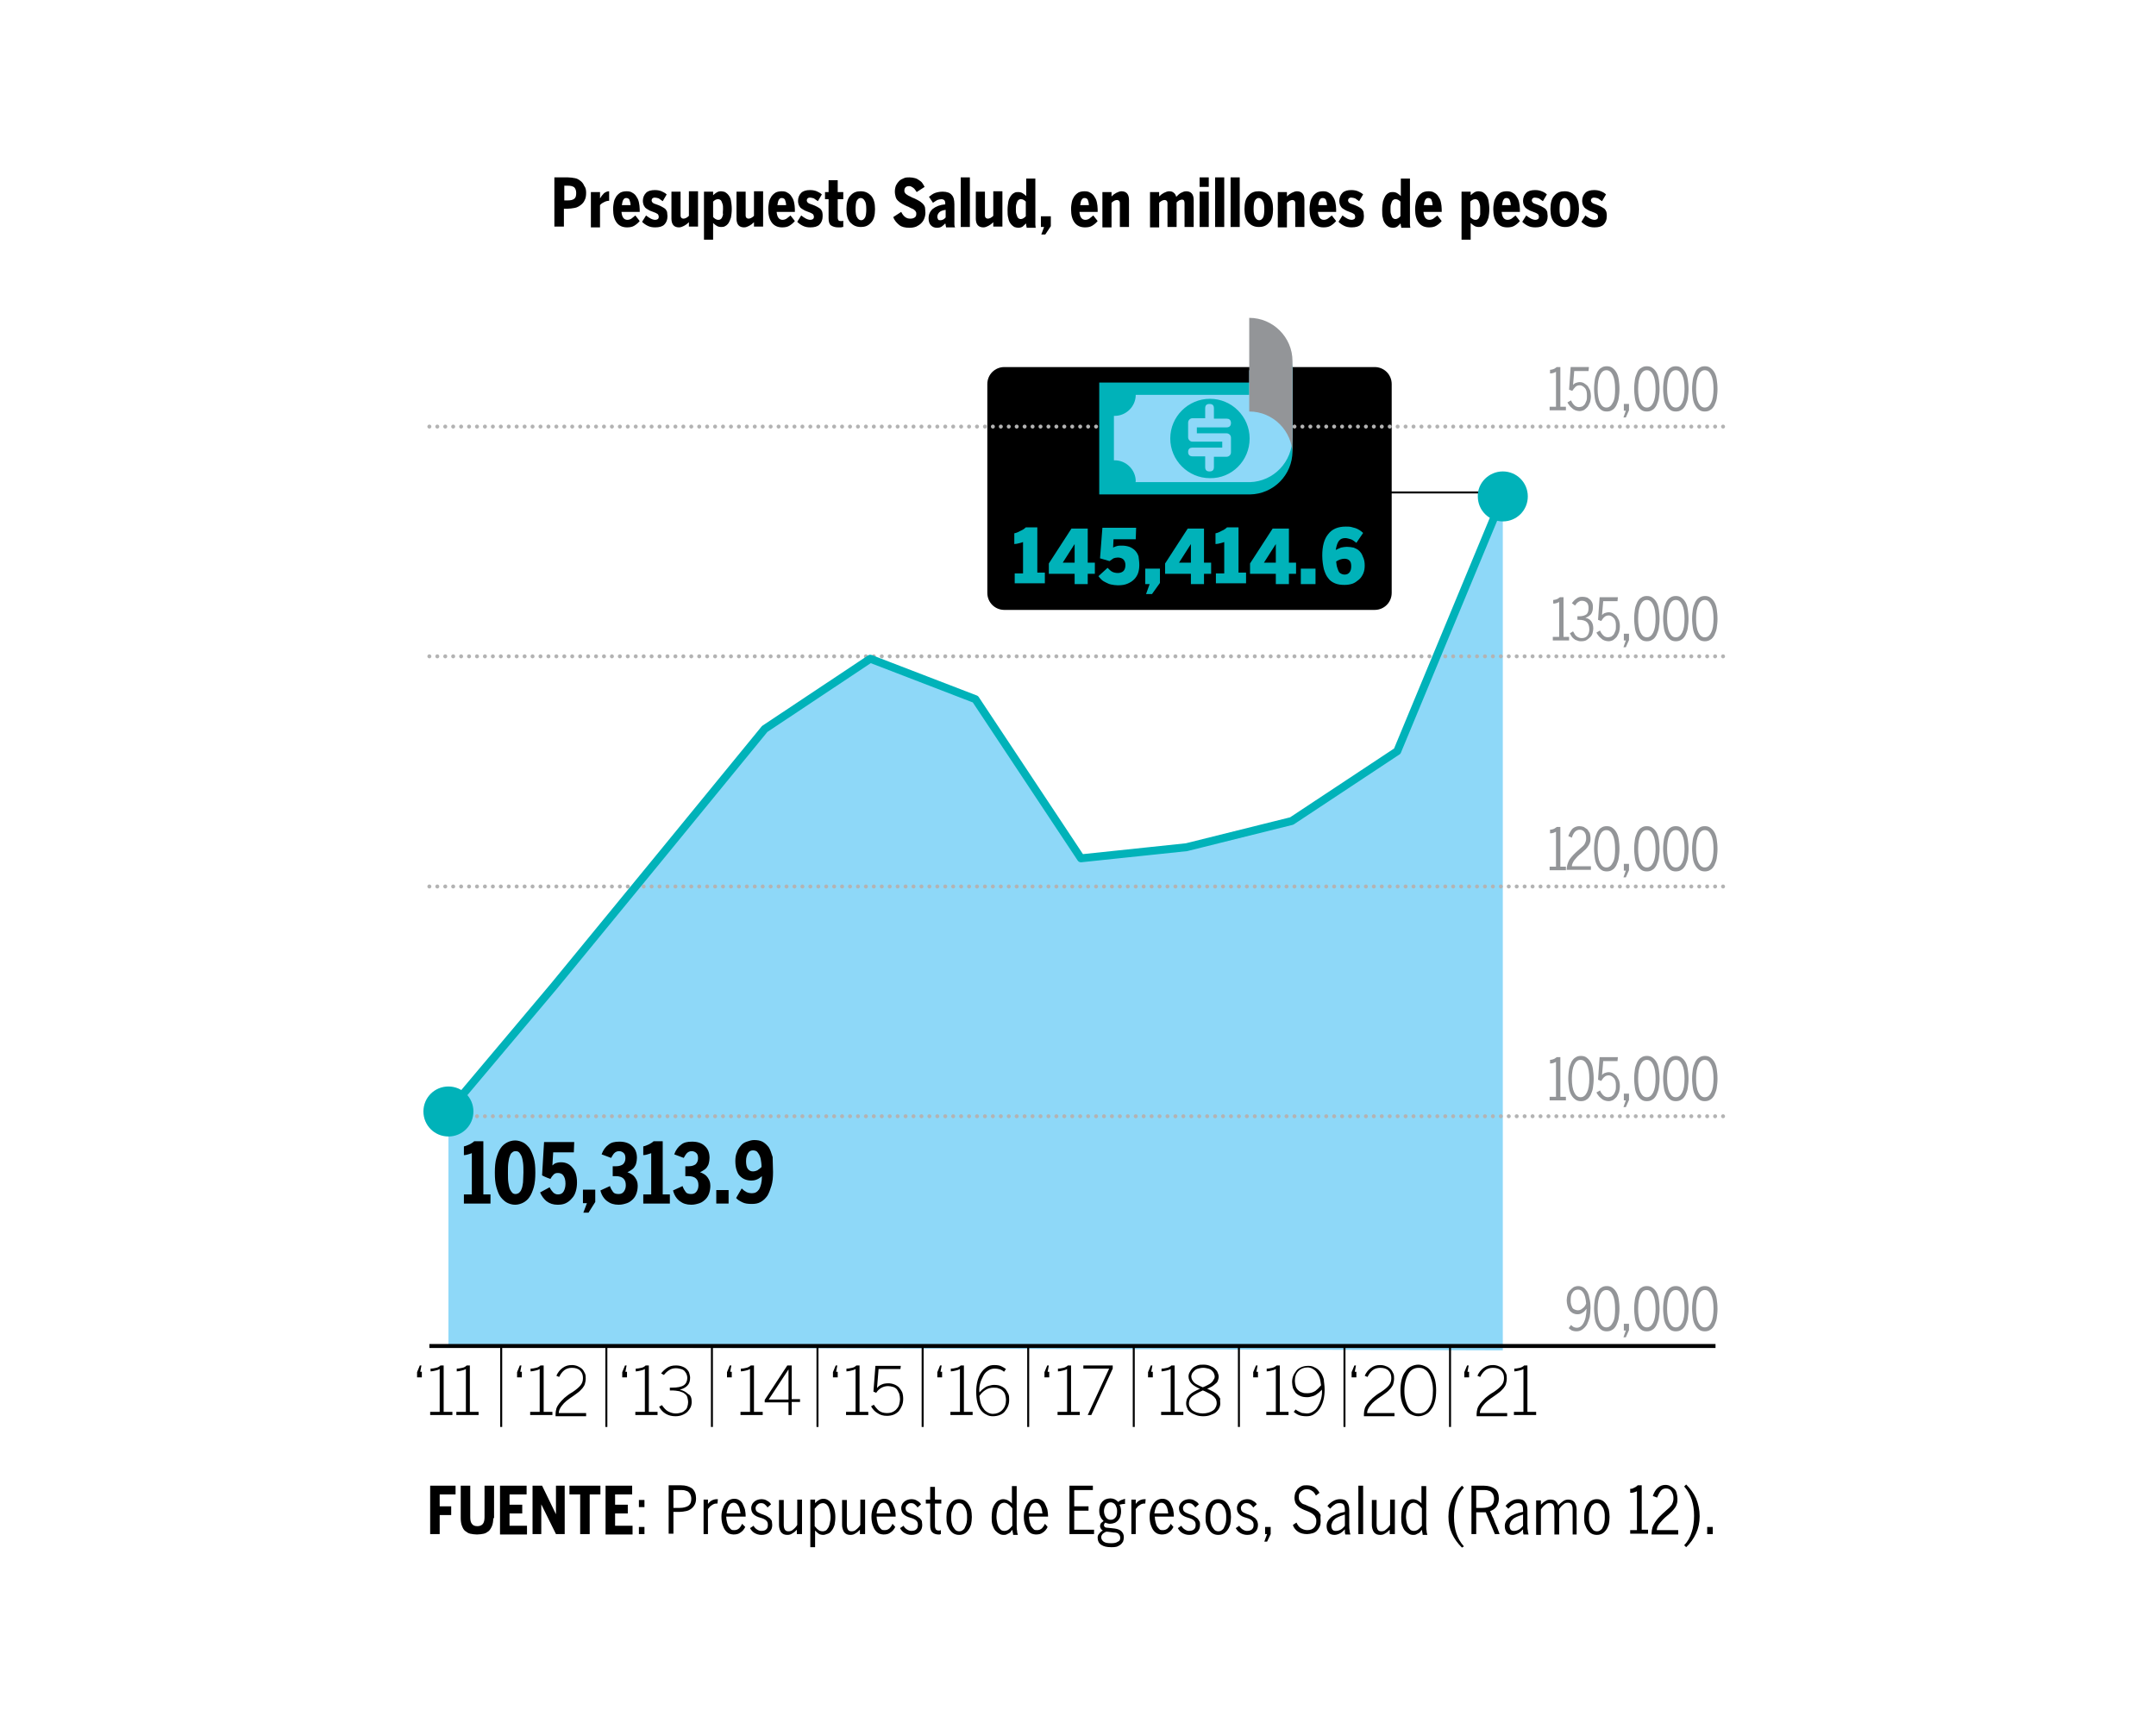 <?xml version="1.0" encoding="utf-8"?>
<!-- Generator: Adobe Illustrator 25.4.2, SVG Export Plug-In . SVG Version: 6.00 Build 0)  -->
<svg version="1.1" id="Layer_1" xmlns="http://www.w3.org/2000/svg" xmlns:xlink="http://www.w3.org/1999/xlink" x="0px" y="0px"
	 viewBox="0 0 543.3 434.3" style="enable-background:new 0 0 543.3 434.3;" xml:space="preserve">
<style type="text/css">
	.st0{fill:#8ED8F8;}
	.st1{fill:#00B2B9;}
	.st2{fill:none;stroke:#000000;stroke-miterlimit:10;}
	.st3{fill:none;stroke:#000000;stroke-width:0.5;stroke-miterlimit:10;}
	.st4{fill:#939598;}
	.st5{fill:none;stroke:#B3B3B3;stroke-linecap:round;stroke-linejoin:round;stroke-miterlimit:10;stroke-dasharray:0,2;}
	.st6{fill:none;stroke:#00B2B9;stroke-width:2;stroke-linecap:round;stroke-linejoin:round;stroke-miterlimit:10;}
</style>
<g>
	<g>
		<g>
			<polyline class="st0" points="378.7,340.3 378.7,125.2 352.1,189.3 325.5,206.9 299,213.5 272.4,216.3 245.8,176.2 219.3,166 
				192.7,183.7 166.1,216.2 139.6,248.5 113,280.1 113,339.5 			"/>
		</g>
	</g>
</g>
<path d="M346.4,153.7h-93.3c-2.4,0-4.3-1.9-4.3-4.3V96.8c0-2.4,1.9-4.3,4.3-4.3h93.3c2.4,0,4.3,1.9,4.3,4.3v52.6
	C350.7,151.8,348.8,153.7,346.4,153.7z"/>
<g>
	<path class="st1" d="M255.7,147.2v-2.7h2.1v-7.9c-0.2,0.1-0.6,0.2-1,0.3c-0.4,0.1-0.8,0.2-1.2,0.2v-2.7c0.5-0.1,1-0.3,1.5-0.6
		c0.5-0.2,1-0.5,1.4-0.9h2.9v11.4h1.9v2.7H255.7z"/>
	<path class="st1" d="M274.1,144.6v2.6h-3.3v-2.6h-6.5V142l5.7-8.8h4.1v8.6h1.8v2.8H274.1z M270.8,137.1L270.8,137.1l-3,4.7h3V137.1
		z"/>
	<path class="st1" d="M287.1,142.4c0,0.7-0.1,1.4-0.3,2c-0.2,0.6-0.6,1.2-1,1.6c-0.5,0.5-1,0.8-1.7,1.1c-0.7,0.3-1.5,0.4-2.4,0.4
		c-0.6,0-1.2-0.1-1.7-0.2c-0.5-0.1-0.9-0.3-1.3-0.5c-0.4-0.2-0.8-0.4-1.1-0.7c-0.3-0.3-0.6-0.6-0.8-0.9l2.3-2.1
		c0.4,0.4,0.8,0.8,1.2,1c0.4,0.2,0.9,0.3,1.4,0.3c0.6,0,1.1-0.2,1.4-0.5c0.3-0.3,0.5-0.8,0.5-1.5c0-0.6-0.2-1.1-0.5-1.4
		c-0.3-0.3-0.8-0.5-1.4-0.5c-0.4,0-0.8,0.1-1.1,0.2c-0.3,0.2-0.6,0.4-1,0.7l-2.4-0.7l0.6-7.7h8.5l-0.1,2.9h-5.6l-0.1,2.1
		c0.3-0.2,0.7-0.3,1-0.4c0.3-0.1,0.8-0.1,1.3-0.1c0.6,0,1.2,0.1,1.8,0.3c0.5,0.2,1,0.5,1.4,0.9c0.4,0.4,0.7,0.9,0.9,1.5
		C287,141,287.1,141.6,287.1,142.4z"/>
	<path class="st1" d="M290.3,149.7h-1.5l0.9-2.5h-1.1v-3.9h3.7v3.6L290.3,149.7z"/>
	<path class="st1" d="M303.4,144.6v2.6h-3.3v-2.6h-6.5V142l5.7-8.8h4.1v8.6h1.8v2.8H303.4z M300.1,137.1L300.1,137.1l-3,4.7h3V137.1
		z"/>
	<path class="st1" d="M306.4,147.2v-2.7h2.1v-7.9c-0.2,0.1-0.6,0.2-1,0.3c-0.4,0.1-0.8,0.2-1.2,0.2v-2.7c0.5-0.1,1-0.3,1.5-0.6
		c0.5-0.2,1-0.5,1.4-0.9h2.9v11.4h1.9v2.7H306.4z"/>
	<path class="st1" d="M324.8,144.6v2.6h-3.3v-2.6H315V142l5.7-8.8h4.1v8.6h1.8v2.8H324.8z M321.5,137.1L321.5,137.1l-3,4.7h3V137.1z
		"/>
	<path class="st1" d="M327.8,147.2v-3.9h3.7v3.9H327.8z"/>
	<path class="st1" d="M343.9,142.5c0,0.8-0.1,1.4-0.4,2.1c-0.3,0.6-0.6,1.1-1.1,1.5c-0.5,0.4-1,0.8-1.6,1c-0.6,0.2-1.3,0.3-2,0.3
		c-0.9,0-1.7-0.1-2.4-0.4c-0.7-0.3-1.3-0.7-1.7-1.3c-0.5-0.6-0.8-1.3-1.1-2.3c-0.2-0.9-0.4-2.1-0.4-3.4c0-2.4,0.5-4.2,1.5-5.4
		c1-1.3,2.5-1.9,4.4-1.9c0.5,0,1,0,1.4,0.1s0.8,0.2,1.1,0.3c0.3,0.1,0.7,0.3,1,0.5c0.3,0.2,0.6,0.4,0.9,0.7l-1.7,2.5
		c-0.5-0.4-1-0.8-1.4-0.9s-0.9-0.3-1.4-0.3c-0.7,0-1.2,0.2-1.6,0.7c-0.4,0.5-0.6,1.2-0.8,2.3c0.4-0.2,0.8-0.4,1.3-0.6
		c0.5-0.1,1-0.2,1.5-0.2c0.6,0,1.2,0.1,1.7,0.2c0.5,0.2,1,0.4,1.4,0.8c0.4,0.4,0.7,0.8,0.9,1.4C343.8,141,343.9,141.7,343.9,142.5z
		 M340.5,142.7c0-0.6-0.1-1.1-0.4-1.4c-0.3-0.3-0.7-0.5-1.3-0.5c-0.4,0-0.8,0.1-1.1,0.2c-0.3,0.1-0.7,0.3-1,0.5
		c0.1,0.6,0.1,1.1,0.3,1.6c0.1,0.4,0.3,0.8,0.4,1c0.2,0.3,0.4,0.4,0.6,0.5c0.2,0.1,0.5,0.2,0.8,0.2c0.6,0,1-0.2,1.3-0.6
		C340.4,143.8,340.5,143.3,340.5,142.7z"/>
</g>
<g>
	<path d="M147.7,48.6c0,0.7-0.1,1.4-0.4,1.9c-0.2,0.5-0.6,0.9-1,1.2c-0.4,0.3-0.9,0.6-1.5,0.7c-0.6,0.1-1.2,0.2-1.8,0.2h-0.9v4.5
		h-2.4V44.7h3.4c0.6,0,1.2,0.1,1.8,0.2c0.6,0.1,1,0.4,1.4,0.7c0.4,0.3,0.7,0.7,0.9,1.2C147.6,47.3,147.7,47.9,147.7,48.6z
		 M145.2,48.6c0-0.6-0.2-1.1-0.5-1.4c-0.4-0.3-0.9-0.4-1.6-0.4h-0.9v3.7h0.9c0.7,0,1.2-0.1,1.6-0.4
		C145.1,49.8,145.2,49.3,145.2,48.6z"/>
	<path d="M153.5,50.6c-0.4,0-0.8,0.1-1.2,0.3c-0.4,0.2-0.8,0.4-1.1,0.8v5.6h-2.3v-8.9h2.3v1.6h0c0.3-0.5,0.6-0.9,1-1.3
		c0.4-0.3,0.8-0.5,1.3-0.5h0L153.5,50.6L153.5,50.6z"/>
	<path d="M156.6,53.3c0.1,1.4,0.6,2.1,1.5,2.1c0.3,0,0.7-0.1,1-0.3c0.3-0.2,0.6-0.5,1-0.8l1.1,1.4c-0.4,0.5-0.9,0.9-1.4,1.2
		c-0.5,0.3-1.1,0.4-1.8,0.4c-1.1,0-2-0.4-2.6-1.2c-0.6-0.8-0.9-1.9-0.9-3.4c0-0.7,0.1-1.3,0.2-1.8c0.1-0.6,0.4-1,0.6-1.4
		c0.3-0.4,0.6-0.7,1.1-1c0.4-0.2,1-0.3,1.5-0.3c0.6,0,1.1,0.1,1.5,0.4c0.4,0.2,0.8,0.6,1,1c0.3,0.4,0.5,0.9,0.6,1.4
		c0.1,0.5,0.2,1.1,0.2,1.7v0.7H156.6z M158.9,51.7c0-0.6-0.2-1.1-0.3-1.4c-0.2-0.3-0.5-0.4-0.8-0.4c-0.3,0-0.5,0.1-0.7,0.4
		c-0.2,0.3-0.3,0.7-0.4,1.4H158.9z"/>
	<path d="M168.2,54.5c0,0.9-0.3,1.6-0.8,2.1c-0.5,0.5-1.3,0.7-2.3,0.7c-0.7,0-1.3-0.1-1.9-0.4c-0.6-0.3-1-0.6-1.4-1l1-1.6
		c0.4,0.3,0.8,0.6,1.2,0.8c0.4,0.2,0.8,0.3,1.1,0.3c0.3,0,0.5-0.1,0.7-0.2c0.1-0.1,0.2-0.3,0.2-0.6c0-0.2-0.1-0.4-0.2-0.6
		c-0.2-0.1-0.4-0.3-0.7-0.4c-0.5-0.2-1-0.4-1.3-0.5c-0.4-0.2-0.7-0.4-1-0.6s-0.4-0.5-0.6-0.8c-0.1-0.3-0.2-0.6-0.2-1.1
		c0-0.8,0.3-1.5,0.8-2c0.5-0.5,1.3-0.7,2.2-0.7c0.7,0,1.2,0.1,1.7,0.3c0.4,0.2,0.9,0.4,1.3,0.8l-1,1.7c-0.4-0.3-0.7-0.5-1-0.7
		c-0.3-0.1-0.7-0.2-1-0.2c-0.3,0-0.5,0.1-0.6,0.2c-0.1,0.1-0.2,0.3-0.2,0.5c0,0.2,0.1,0.4,0.2,0.5c0.1,0.1,0.3,0.3,0.7,0.4
		c0.6,0.2,1.1,0.4,1.5,0.6c0.4,0.2,0.7,0.4,1,0.6c0.2,0.2,0.4,0.5,0.5,0.8C168.1,53.8,168.2,54.1,168.2,54.5z"/>
	<path d="M173.6,57.2V56c-0.4,0.4-0.8,0.7-1.2,0.9c-0.4,0.2-0.8,0.4-1.3,0.4c-1.2,0-1.9-0.7-1.9-2.2v-6.8h2.3v6
		c0,0.3,0.1,0.5,0.2,0.6c0.1,0.1,0.3,0.2,0.5,0.2c0.4,0,0.9-0.2,1.4-0.7v-6.2h2.3v8.9H173.6z"/>
	<path d="M184.4,52.7c0,0.8-0.1,1.5-0.2,2.1c-0.2,0.6-0.4,1.1-0.6,1.4c-0.3,0.4-0.5,0.6-0.9,0.8c-0.3,0.2-0.7,0.2-1,0.2
		c-0.4,0-0.8-0.1-1.1-0.3c-0.3-0.2-0.6-0.4-0.9-0.7v4.2h-2.3V48.3h2.3l0,0.9c0.3-0.3,0.6-0.5,0.9-0.7c0.3-0.2,0.7-0.3,1.1-0.3
		c0.3,0,0.7,0.1,1,0.2c0.3,0.2,0.6,0.4,0.9,0.8c0.3,0.4,0.5,0.8,0.6,1.4C184.3,51.2,184.4,51.9,184.4,52.7z M182.2,52.7
		c0-0.5,0-0.9-0.1-1.2c-0.1-0.3-0.2-0.6-0.3-0.8c-0.1-0.2-0.2-0.3-0.4-0.4c-0.2-0.1-0.3-0.1-0.5-0.1c-0.4,0-0.8,0.2-1.2,0.6v3.9
		c0.2,0.2,0.4,0.4,0.6,0.5c0.2,0.1,0.4,0.2,0.7,0.2c0.2,0,0.3,0,0.5-0.1c0.1-0.1,0.3-0.2,0.4-0.4c0.1-0.2,0.2-0.5,0.3-0.8
		C182.1,53.6,182.2,53.2,182.2,52.7z"/>
	<path d="M190,57.2V56c-0.4,0.4-0.8,0.7-1.2,0.9s-0.8,0.4-1.3,0.4c-1.2,0-1.9-0.7-1.9-2.2v-6.8h2.3v6c0,0.3,0.1,0.5,0.2,0.6
		c0.1,0.1,0.3,0.2,0.5,0.2c0.4,0,0.9-0.2,1.4-0.7v-6.2h2.3v8.9H190z"/>
	<path d="M195.7,53.3c0.1,1.4,0.6,2.1,1.5,2.1c0.3,0,0.7-0.1,1-0.3c0.3-0.2,0.6-0.5,1-0.8l1.1,1.4c-0.4,0.5-0.9,0.9-1.4,1.2
		c-0.5,0.3-1.1,0.4-1.8,0.4c-1.1,0-2-0.4-2.6-1.2c-0.6-0.8-0.9-1.9-0.9-3.4c0-0.7,0.1-1.3,0.2-1.8c0.1-0.6,0.4-1,0.6-1.4
		c0.3-0.4,0.6-0.7,1.1-1c0.4-0.2,1-0.3,1.5-0.3c0.6,0,1.1,0.1,1.5,0.4c0.4,0.2,0.8,0.6,1,1c0.3,0.4,0.5,0.9,0.6,1.4
		c0.1,0.5,0.2,1.1,0.2,1.7v0.7H195.7z M198.1,51.7c0-0.6-0.2-1.1-0.3-1.4c-0.2-0.3-0.5-0.4-0.8-0.4c-0.3,0-0.5,0.1-0.7,0.4
		c-0.2,0.3-0.3,0.7-0.4,1.4H198.1z"/>
	<path d="M207.3,54.5c0,0.9-0.3,1.6-0.8,2.1c-0.5,0.5-1.3,0.7-2.3,0.7c-0.7,0-1.3-0.1-1.9-0.4c-0.6-0.3-1-0.6-1.4-1l1-1.6
		c0.4,0.3,0.8,0.6,1.2,0.8c0.4,0.2,0.8,0.3,1.1,0.3c0.3,0,0.5-0.1,0.7-0.2c0.1-0.1,0.2-0.3,0.2-0.6c0-0.2-0.1-0.4-0.2-0.6
		c-0.2-0.1-0.4-0.3-0.7-0.4c-0.5-0.2-1-0.4-1.3-0.5c-0.4-0.2-0.7-0.4-1-0.6s-0.4-0.5-0.6-0.8c-0.1-0.3-0.2-0.6-0.2-1.1
		c0-0.8,0.3-1.5,0.8-2c0.5-0.5,1.3-0.7,2.2-0.7c0.7,0,1.2,0.1,1.7,0.3c0.4,0.2,0.9,0.4,1.3,0.8l-1,1.7c-0.4-0.3-0.7-0.5-1-0.7
		c-0.3-0.1-0.7-0.2-1-0.2c-0.3,0-0.5,0.1-0.6,0.2c-0.1,0.1-0.2,0.3-0.2,0.5c0,0.2,0.1,0.4,0.2,0.5c0.1,0.1,0.3,0.3,0.7,0.4
		c0.6,0.2,1.1,0.4,1.5,0.6c0.4,0.2,0.7,0.4,1,0.6c0.2,0.2,0.4,0.5,0.5,0.8C207.3,53.8,207.3,54.1,207.3,54.5z"/>
	<path d="M212.5,57.2c-0.2,0-0.3,0-0.5,0.1c-0.2,0-0.5,0-0.8,0c-0.8,0-1.3-0.2-1.8-0.5c-0.4-0.3-0.6-0.9-0.6-1.8v-4.8h-0.9v-1.8h0.9
		v-3h2.3v3h1.4v1.8h-1.4v4.6c0,0.6,0.2,0.9,0.7,0.9c0.1,0,0.3,0,0.4,0c0.1,0,0.2,0,0.3-0.1V57.2z"/>
	<path d="M220.5,52.7c0,1.5-0.3,2.7-1,3.4c-0.7,0.8-1.5,1.1-2.6,1.1c-1.1,0-1.9-0.4-2.6-1.1c-0.7-0.8-1-1.9-1-3.4
		c0-1.5,0.3-2.7,1-3.4c0.7-0.8,1.5-1.1,2.6-1.1c1.1,0,1.9,0.4,2.6,1.1C220.2,50.1,220.5,51.2,220.5,52.7z M218.3,52.7
		c0-1-0.1-1.7-0.4-2.1c-0.2-0.4-0.6-0.7-1-0.7c-0.4,0-0.7,0.2-1,0.7c-0.2,0.4-0.3,1.1-0.3,2.1c0,1,0.1,1.7,0.4,2.1
		c0.2,0.4,0.6,0.7,1,0.7c0.4,0,0.7-0.2,1-0.7C218.2,54.4,218.3,53.7,218.3,52.7z"/>
	<path d="M233.2,53.6c0,0.5-0.1,1-0.3,1.5c-0.2,0.5-0.4,0.8-0.8,1.2c-0.3,0.3-0.8,0.6-1.2,0.8c-0.5,0.2-1.1,0.3-1.7,0.3
		c-1.1,0-2-0.2-2.6-0.7c-0.6-0.5-1.2-1.1-1.5-2l2-1.3c0.3,0.6,0.6,1,1,1.3c0.4,0.3,0.8,0.4,1.3,0.4s0.8-0.1,1.1-0.3s0.4-0.5,0.4-0.9
		c0-0.2,0-0.4-0.1-0.5c-0.1-0.1-0.1-0.3-0.3-0.4c-0.1-0.1-0.3-0.3-0.6-0.4c-0.3-0.1-0.6-0.3-1-0.5c-0.6-0.2-1.1-0.5-1.5-0.7
		c-0.4-0.2-0.8-0.5-1.1-0.8c-0.3-0.3-0.5-0.6-0.6-1c-0.1-0.4-0.2-0.8-0.2-1.3c0-0.6,0.1-1.1,0.3-1.6c0.2-0.4,0.5-0.8,0.8-1.1
		c0.3-0.3,0.7-0.5,1.2-0.7c0.4-0.2,0.9-0.2,1.4-0.2c0.5,0,1,0.1,1.4,0.2c0.4,0.1,0.7,0.3,1,0.5c0.3,0.2,0.6,0.4,0.8,0.7
		c0.2,0.3,0.4,0.6,0.6,1l-2,1.3c-0.3-0.5-0.6-0.9-0.9-1.1s-0.6-0.4-1-0.4c-0.4,0-0.7,0.1-0.9,0.3c-0.2,0.2-0.3,0.5-0.3,0.8
		c0,0.2,0,0.4,0.1,0.5c0.1,0.2,0.2,0.3,0.3,0.4c0.2,0.1,0.4,0.3,0.6,0.4c0.3,0.1,0.6,0.3,1,0.5c0.6,0.2,1.1,0.5,1.5,0.7
		c0.4,0.2,0.8,0.5,1.1,0.8c0.3,0.3,0.5,0.6,0.6,1C233.1,52.6,233.2,53.1,233.2,53.6z"/>
	<path d="M238.4,57.2c0-0.2-0.1-0.3-0.1-0.4c0-0.1,0-0.3-0.1-0.5c-0.3,0.3-0.6,0.6-0.9,0.8s-0.7,0.3-1.2,0.3c-0.6,0-1.1-0.2-1.5-0.6
		c-0.4-0.4-0.6-1-0.6-1.8c0-1,0.4-1.8,1.1-2.4c0.8-0.6,1.8-1,3.1-1.1v-0.2c0-0.4-0.1-0.7-0.2-0.8c-0.2-0.2-0.4-0.3-0.8-0.3
		c-0.3,0-0.7,0.1-1,0.2c-0.3,0.2-0.7,0.4-1.1,0.7l-1-1.5c0.5-0.4,1-0.8,1.6-1c0.6-0.2,1.2-0.3,1.9-0.3c1,0,1.8,0.3,2.2,0.8
		c0.5,0.5,0.7,1.3,0.7,2.4v3.8c0,0.4,0,0.8,0,1.2s0.1,0.7,0.2,0.8H238.4z M238.2,52.9c-0.7,0.1-1.2,0.3-1.5,0.6
		c-0.3,0.3-0.5,0.7-0.5,1.1c0,0.3,0.1,0.5,0.2,0.7c0.1,0.2,0.3,0.2,0.6,0.2c0.4,0,0.9-0.2,1.3-0.7V52.9z"/>
	<path d="M242.1,57.2V44.7h2.3v12.5H242.1z"/>
	<path d="M250.3,57.2V56c-0.4,0.4-0.8,0.7-1.2,0.9s-0.8,0.4-1.3,0.4c-1.2,0-1.9-0.7-1.9-2.2v-6.8h2.3v6c0,0.3,0.1,0.5,0.2,0.6
		c0.1,0.1,0.3,0.2,0.5,0.2c0.4,0,0.9-0.2,1.4-0.7v-6.2h2.3v8.9H250.3z"/>
	<path d="M258.7,57.2c0-0.1-0.1-0.3-0.1-0.4c0-0.2,0-0.3-0.1-0.5c-0.2,0.3-0.5,0.5-0.8,0.8c-0.3,0.2-0.7,0.3-1.1,0.3
		c-0.3,0-0.7-0.1-1-0.2c-0.3-0.2-0.6-0.4-0.9-0.8c-0.3-0.4-0.5-0.8-0.6-1.4c-0.2-0.6-0.2-1.3-0.2-2.1c0-0.8,0.1-1.5,0.2-2.1
		s0.4-1.1,0.6-1.4c0.3-0.4,0.5-0.6,0.9-0.8c0.3-0.2,0.7-0.2,1-0.2c0.4,0,0.8,0.1,1.1,0.3c0.3,0.2,0.6,0.4,0.9,0.7v-4.4h2.3v10.4
		c0,0.4,0,0.8,0,1.2c0,0.4,0.1,0.7,0.1,0.8H258.7z M258.5,50.8c-0.4-0.4-0.8-0.6-1.2-0.6c-0.2,0-0.3,0-0.5,0.1
		c-0.1,0.1-0.3,0.2-0.4,0.4c-0.1,0.2-0.2,0.5-0.3,0.8c-0.1,0.3-0.1,0.7-0.1,1.2c0,0.5,0,0.9,0.1,1.2c0.1,0.3,0.2,0.6,0.3,0.8
		c0.1,0.2,0.2,0.3,0.4,0.4c0.2,0.1,0.3,0.1,0.5,0.1c0.2,0,0.4-0.1,0.6-0.2c0.2-0.1,0.4-0.3,0.6-0.5V50.8z"/>
	<path d="M263.4,59.1h-1l0.7-1.9h-0.8v-2.7h2.5V57L263.4,59.1z"/>
	<path d="M272,53.3c0.1,1.4,0.6,2.1,1.5,2.1c0.3,0,0.7-0.1,1-0.3c0.3-0.2,0.6-0.5,1-0.8l1.1,1.4c-0.4,0.5-0.9,0.9-1.4,1.2
		c-0.5,0.3-1.1,0.4-1.8,0.4c-1.1,0-2-0.4-2.6-1.2c-0.6-0.8-0.9-1.9-0.9-3.4c0-0.7,0.1-1.3,0.2-1.8c0.1-0.6,0.4-1,0.6-1.4
		c0.3-0.4,0.6-0.7,1.1-1c0.4-0.2,1-0.3,1.5-0.3c0.6,0,1.1,0.1,1.5,0.4c0.4,0.2,0.8,0.6,1,1c0.3,0.4,0.5,0.9,0.6,1.4
		c0.1,0.5,0.2,1.1,0.2,1.7v0.7H272z M274.4,51.7c0-0.6-0.2-1.1-0.3-1.4c-0.2-0.3-0.5-0.4-0.8-0.4c-0.3,0-0.5,0.1-0.7,0.4
		c-0.2,0.3-0.3,0.7-0.4,1.4H274.4z"/>
	<path d="M282.2,57.2v-6c0-0.3-0.1-0.5-0.2-0.6c-0.1-0.1-0.3-0.2-0.5-0.2c-0.4,0-0.9,0.2-1.4,0.7v6.2h-2.3v-8.9h2.3l0,1.1
		c0.4-0.4,0.8-0.7,1.2-0.9c0.4-0.2,0.9-0.4,1.3-0.4c1.2,0,1.9,0.7,1.9,2.2v6.8H282.2z"/>
	<path d="M298.5,57.2v-6c0-0.6-0.2-0.9-0.6-0.9c-0.4,0-0.9,0.2-1.4,0.7v6.2h-2.3v-6c0-0.3-0.1-0.5-0.2-0.6c-0.1-0.1-0.3-0.2-0.5-0.2
		c-0.4,0-0.9,0.2-1.4,0.7v6.2h-2.3v-8.9h2.3l0,1.1c0.4-0.4,0.8-0.7,1.2-0.9c0.4-0.2,0.9-0.4,1.3-0.4c0.5,0,0.9,0.1,1.2,0.4
		c0.3,0.2,0.5,0.6,0.6,1c0.4-0.4,0.8-0.8,1.2-1c0.4-0.2,0.8-0.4,1.3-0.4c1.2,0,1.9,0.7,1.9,2.2v6.8H298.5z"/>
	<path d="M302.3,47.1v-2.4h2.3v2.4H302.3z M302.3,57.2v-8.9h2.3v8.9H302.3z"/>
	<path d="M306.2,57.2V44.7h2.3v12.5H306.2z"/>
	<path d="M310.1,57.2V44.7h2.3v12.5H310.1z"/>
	<path d="M320.8,52.7c0,1.5-0.3,2.7-1,3.4c-0.7,0.8-1.5,1.1-2.6,1.1c-1.1,0-1.9-0.4-2.6-1.1c-0.7-0.8-1-1.9-1-3.4
		c0-1.5,0.3-2.7,1-3.4c0.7-0.8,1.5-1.1,2.6-1.1c1.1,0,1.9,0.4,2.6,1.1C320.5,50.1,320.8,51.2,320.8,52.7z M318.6,52.7
		c0-1-0.1-1.7-0.4-2.1c-0.2-0.4-0.6-0.7-1-0.7c-0.4,0-0.7,0.2-1,0.7c-0.2,0.4-0.3,1.1-0.3,2.1c0,1,0.1,1.7,0.4,2.1
		c0.2,0.4,0.6,0.7,1,0.7c0.4,0,0.7-0.2,1-0.7C318.5,54.4,318.6,53.7,318.6,52.7z"/>
	<path d="M326.4,57.2v-6c0-0.3-0.1-0.5-0.2-0.6c-0.1-0.1-0.3-0.2-0.5-0.2c-0.4,0-0.9,0.2-1.4,0.7v6.2H322v-8.9h2.3l0,1.1
		c0.4-0.4,0.8-0.7,1.2-0.9c0.4-0.2,0.9-0.4,1.3-0.4c1.2,0,1.9,0.7,1.9,2.2v6.8H326.4z"/>
	<path d="M332.1,53.3c0.1,1.4,0.6,2.1,1.5,2.1c0.3,0,0.7-0.1,1-0.3c0.3-0.2,0.6-0.5,1-0.8l1.1,1.4c-0.4,0.5-0.9,0.9-1.4,1.2
		c-0.5,0.3-1.1,0.4-1.8,0.4c-1.1,0-2-0.4-2.6-1.2c-0.6-0.8-0.9-1.9-0.9-3.4c0-0.7,0.1-1.3,0.2-1.8c0.1-0.6,0.4-1,0.6-1.4
		c0.3-0.4,0.6-0.7,1.1-1c0.4-0.2,1-0.3,1.5-0.3c0.6,0,1.1,0.1,1.5,0.4c0.4,0.2,0.8,0.6,1,1c0.3,0.4,0.5,0.9,0.6,1.4
		c0.1,0.5,0.2,1.1,0.2,1.7v0.7H332.1z M334.4,51.7c0-0.6-0.2-1.1-0.3-1.4c-0.2-0.3-0.5-0.4-0.8-0.4c-0.3,0-0.5,0.1-0.7,0.4
		c-0.2,0.3-0.3,0.7-0.4,1.4H334.4z"/>
	<path d="M343.7,54.5c0,0.9-0.3,1.6-0.8,2.1c-0.5,0.5-1.3,0.7-2.3,0.7c-0.7,0-1.3-0.1-1.9-0.4c-0.6-0.3-1-0.6-1.4-1l1-1.6
		c0.4,0.3,0.8,0.6,1.2,0.8c0.4,0.2,0.8,0.3,1.1,0.3c0.3,0,0.5-0.1,0.7-0.2c0.1-0.1,0.2-0.3,0.2-0.6c0-0.2-0.1-0.4-0.2-0.6
		c-0.2-0.1-0.4-0.3-0.7-0.4c-0.5-0.2-1-0.4-1.3-0.5c-0.4-0.2-0.7-0.4-1-0.6c-0.3-0.2-0.4-0.5-0.6-0.8c-0.1-0.3-0.2-0.6-0.2-1.1
		c0-0.8,0.3-1.5,0.8-2c0.5-0.5,1.3-0.7,2.2-0.7c0.7,0,1.2,0.1,1.7,0.3c0.4,0.2,0.9,0.4,1.3,0.8l-1,1.7c-0.4-0.3-0.7-0.5-1-0.7
		c-0.3-0.1-0.7-0.2-1-0.2c-0.3,0-0.5,0.1-0.6,0.2c-0.1,0.1-0.2,0.3-0.2,0.5c0,0.2,0.1,0.4,0.2,0.5c0.1,0.1,0.3,0.3,0.7,0.4
		c0.6,0.2,1.1,0.4,1.5,0.6c0.4,0.2,0.7,0.4,1,0.6c0.2,0.2,0.4,0.5,0.5,0.8C343.6,53.8,343.7,54.1,343.7,54.5z"/>
	<path d="M353.1,57.2c0-0.1-0.1-0.3-0.1-0.4c0-0.2,0-0.3-0.1-0.5c-0.2,0.3-0.5,0.5-0.8,0.8c-0.3,0.2-0.7,0.3-1.1,0.3
		c-0.3,0-0.7-0.1-1-0.2c-0.3-0.2-0.6-0.4-0.9-0.8c-0.3-0.4-0.5-0.8-0.6-1.4c-0.2-0.6-0.2-1.3-0.2-2.1c0-0.8,0.1-1.5,0.2-2.1
		c0.2-0.6,0.4-1.1,0.6-1.4c0.3-0.4,0.5-0.6,0.9-0.8c0.3-0.2,0.7-0.2,1-0.2c0.4,0,0.8,0.1,1.1,0.3s0.6,0.4,0.9,0.7v-4.4h2.3v10.4
		c0,0.4,0,0.8,0,1.2s0.1,0.7,0.1,0.8H353.1z M352.9,50.8c-0.4-0.4-0.8-0.6-1.2-0.6c-0.2,0-0.3,0-0.5,0.1c-0.1,0.1-0.3,0.2-0.4,0.4
		c-0.1,0.2-0.2,0.5-0.3,0.8s-0.1,0.7-0.1,1.2c0,0.5,0,0.9,0.1,1.2c0.1,0.3,0.2,0.6,0.3,0.8c0.1,0.2,0.2,0.3,0.4,0.4
		c0.2,0.1,0.3,0.1,0.5,0.1c0.2,0,0.4-0.1,0.6-0.2c0.2-0.1,0.4-0.3,0.6-0.5V50.8z"/>
	<path d="M358.7,53.3c0.1,1.4,0.6,2.1,1.5,2.1c0.3,0,0.7-0.1,1-0.3c0.3-0.2,0.6-0.5,1-0.8l1.1,1.4c-0.4,0.5-0.9,0.9-1.4,1.2
		c-0.5,0.3-1.1,0.4-1.8,0.4c-1.1,0-2-0.4-2.6-1.2c-0.6-0.8-0.9-1.9-0.9-3.4c0-0.7,0.1-1.3,0.2-1.8c0.1-0.6,0.4-1,0.6-1.4
		c0.3-0.4,0.6-0.7,1.1-1c0.4-0.2,1-0.3,1.5-0.3c0.6,0,1.1,0.1,1.5,0.4c0.4,0.2,0.8,0.6,1,1c0.3,0.4,0.5,0.9,0.6,1.4
		c0.1,0.5,0.2,1.1,0.2,1.7v0.7H358.7z M361,51.7c0-0.6-0.2-1.1-0.3-1.4c-0.2-0.3-0.5-0.4-0.8-0.4c-0.3,0-0.5,0.1-0.7,0.4
		c-0.2,0.3-0.3,0.7-0.4,1.4H361z"/>
	<path d="M375.3,52.7c0,0.8-0.1,1.5-0.2,2.1c-0.2,0.6-0.4,1.1-0.6,1.4c-0.3,0.4-0.5,0.6-0.9,0.8c-0.3,0.2-0.7,0.2-1,0.2
		c-0.4,0-0.8-0.1-1.1-0.3c-0.3-0.2-0.6-0.4-0.9-0.7v4.2h-2.3V48.3h2.3l0,0.9c0.3-0.3,0.6-0.5,0.9-0.7c0.3-0.2,0.7-0.3,1.1-0.3
		c0.3,0,0.7,0.1,1,0.2c0.3,0.2,0.6,0.4,0.9,0.8c0.3,0.4,0.5,0.8,0.6,1.4C375.2,51.2,375.3,51.9,375.3,52.7z M373,52.7
		c0-0.5,0-0.9-0.1-1.2c-0.1-0.3-0.2-0.6-0.3-0.8c-0.1-0.2-0.2-0.3-0.4-0.4c-0.2-0.1-0.3-0.1-0.5-0.1c-0.4,0-0.8,0.2-1.2,0.6v3.9
		c0.2,0.2,0.4,0.4,0.6,0.5c0.2,0.1,0.4,0.2,0.7,0.2c0.2,0,0.3,0,0.5-0.1c0.1-0.1,0.3-0.2,0.4-0.4c0.1-0.2,0.2-0.5,0.3-0.8
		C373,53.6,373,53.2,373,52.7z"/>
	<path d="M378.4,53.3c0.1,1.4,0.6,2.1,1.5,2.1c0.3,0,0.7-0.1,1-0.3c0.3-0.2,0.6-0.5,1-0.8l1.1,1.4c-0.4,0.5-0.9,0.9-1.4,1.2
		c-0.5,0.3-1.1,0.4-1.8,0.4c-1.1,0-2-0.4-2.6-1.2c-0.6-0.8-0.9-1.9-0.9-3.4c0-0.7,0.1-1.3,0.2-1.8c0.1-0.6,0.4-1,0.6-1.4
		c0.3-0.4,0.6-0.7,1.1-1c0.4-0.2,1-0.3,1.5-0.3c0.6,0,1.1,0.1,1.5,0.4c0.4,0.2,0.8,0.6,1,1c0.3,0.4,0.5,0.9,0.6,1.4
		c0.1,0.5,0.2,1.1,0.2,1.7v0.7H378.4z M380.7,51.7c0-0.6-0.2-1.1-0.3-1.4c-0.2-0.3-0.5-0.4-0.8-0.4c-0.3,0-0.5,0.1-0.7,0.4
		c-0.2,0.3-0.3,0.7-0.4,1.4H380.7z"/>
	<path d="M390,54.5c0,0.9-0.3,1.6-0.8,2.1c-0.5,0.5-1.3,0.7-2.3,0.7c-0.7,0-1.3-0.1-1.9-0.4c-0.6-0.3-1-0.6-1.4-1l1-1.6
		c0.4,0.3,0.8,0.6,1.2,0.8c0.4,0.2,0.8,0.3,1.1,0.3c0.3,0,0.5-0.1,0.7-0.2c0.1-0.1,0.2-0.3,0.2-0.6c0-0.2-0.1-0.4-0.2-0.6
		c-0.2-0.1-0.4-0.3-0.7-0.4c-0.5-0.2-1-0.4-1.3-0.5c-0.4-0.2-0.7-0.4-1-0.6c-0.3-0.2-0.4-0.5-0.6-0.8c-0.1-0.3-0.2-0.6-0.2-1.1
		c0-0.8,0.3-1.5,0.8-2c0.5-0.5,1.3-0.7,2.2-0.7c0.7,0,1.2,0.1,1.7,0.3c0.5,0.2,0.9,0.4,1.3,0.8l-1,1.7c-0.4-0.3-0.7-0.5-1-0.7
		c-0.3-0.1-0.7-0.2-1-0.2c-0.3,0-0.5,0.1-0.6,0.2c-0.1,0.1-0.2,0.3-0.2,0.5c0,0.2,0.1,0.4,0.2,0.5s0.3,0.3,0.7,0.4
		c0.6,0.2,1.1,0.4,1.5,0.6c0.4,0.2,0.7,0.4,1,0.6c0.2,0.2,0.4,0.5,0.5,0.8C389.9,53.8,390,54.1,390,54.5z"/>
	<path d="M397.9,52.7c0,1.5-0.3,2.7-1,3.4c-0.7,0.8-1.5,1.1-2.6,1.1c-1.1,0-1.9-0.4-2.6-1.1c-0.7-0.8-1-1.9-1-3.4
		c0-1.5,0.3-2.7,1-3.4c0.7-0.8,1.5-1.1,2.6-1.1c1.1,0,1.9,0.4,2.6,1.1C397.6,50.1,397.9,51.2,397.9,52.7z M395.7,52.7
		c0-1-0.1-1.7-0.4-2.1s-0.6-0.7-1-0.7c-0.4,0-0.7,0.2-1,0.7c-0.2,0.4-0.3,1.1-0.3,2.1c0,1,0.1,1.7,0.4,2.1c0.2,0.4,0.6,0.7,1,0.7
		c0.4,0,0.7-0.2,1-0.7C395.5,54.4,395.7,53.7,395.7,52.7z"/>
	<path d="M404.9,54.5c0,0.9-0.3,1.6-0.8,2.1c-0.5,0.5-1.3,0.7-2.3,0.7c-0.7,0-1.3-0.1-1.9-0.4c-0.6-0.3-1-0.6-1.4-1l1-1.6
		c0.4,0.3,0.8,0.6,1.2,0.8c0.4,0.2,0.8,0.3,1.1,0.3c0.3,0,0.5-0.1,0.7-0.2c0.1-0.1,0.2-0.3,0.2-0.6c0-0.2-0.1-0.4-0.2-0.6
		c-0.2-0.1-0.4-0.3-0.7-0.4c-0.5-0.2-1-0.4-1.3-0.5c-0.4-0.2-0.7-0.4-1-0.6s-0.4-0.5-0.6-0.8c-0.1-0.3-0.2-0.6-0.2-1.1
		c0-0.8,0.3-1.5,0.8-2c0.5-0.5,1.3-0.7,2.2-0.7c0.7,0,1.2,0.1,1.7,0.3c0.5,0.2,0.9,0.4,1.3,0.8l-1,1.7c-0.4-0.3-0.7-0.5-1-0.7
		c-0.3-0.1-0.7-0.2-1-0.2c-0.3,0-0.5,0.1-0.6,0.2c-0.1,0.1-0.2,0.3-0.2,0.5c0,0.2,0.1,0.4,0.2,0.5s0.3,0.3,0.7,0.4
		c0.6,0.2,1.1,0.4,1.5,0.6c0.4,0.2,0.7,0.4,1,0.6c0.2,0.2,0.4,0.5,0.5,0.8C404.9,53.8,404.9,54.1,404.9,54.5z"/>
</g>
<g>
	<path d="M110.8,376.6v3h2.9v2.2h-2.9v4.8h-2.4v-12.2h6.4v2.2H110.8z"/>
	<path d="M124.3,382.6c0,0.7-0.1,1.4-0.3,1.9c-0.2,0.5-0.5,1-0.8,1.3c-0.4,0.3-0.8,0.6-1.3,0.7s-1.1,0.2-1.7,0.2
		c-0.6,0-1.2-0.1-1.7-0.2s-0.9-0.4-1.3-0.7c-0.4-0.3-0.6-0.8-0.8-1.3c-0.2-0.5-0.3-1.2-0.3-1.9v-8.2h2.4v7.9c0,0.8,0.1,1.3,0.4,1.7
		c0.3,0.4,0.7,0.6,1.4,0.6c0.6,0,1.1-0.2,1.4-0.6c0.3-0.4,0.4-1,0.4-1.7v-7.9h2.4V382.6z"/>
	<path d="M126,386.6v-12.2h6.7v2.2h-4.3v2.6h3.2v2.2h-3.2v3.1h4.4v2.2H126z"/>
	<path d="M140.1,386.6l-3.7-7.5h0v7.5h-2.2v-12.2h2.4l3.5,7.2h0v-7.2h2.2v12.2H140.1z"/>
	<path d="M148.6,376.6v10h-2.4v-10h-2.7v-2.2h7.8v2.2H148.6z"/>
	<path d="M152.6,386.6v-12.2h6.7v2.2H155v2.6h3.2v2.2H155v3.1h4.4v2.2H152.6z"/>
	<path d="M161,379.8v-1.8h1.4v1.8H161z M161,386.6v-1.8h1.4v1.8H161z"/>
	<path d="M175.4,377.6c0,0.6-0.1,1.1-0.3,1.5c-0.2,0.4-0.5,0.8-0.9,1.1c-0.4,0.3-0.8,0.5-1.3,0.6c-0.5,0.1-1.1,0.2-1.6,0.2h-1.6v5.5
		h-1.2v-12.2h3.1c1.2,0,2.1,0.3,2.8,0.8C175.1,375.7,175.4,376.6,175.4,377.6z M174.2,377.7c0-0.4-0.1-0.8-0.2-1
		c-0.1-0.3-0.3-0.5-0.5-0.7c-0.2-0.2-0.5-0.3-0.9-0.4c-0.3-0.1-0.7-0.1-1.1-0.1h-1.8v4.5h1.6c0.9,0,1.6-0.2,2.1-0.5
		C174,379.1,174.2,378.5,174.2,377.7z"/>
	<path d="M180.8,378.9h-0.2c-0.4,0-0.8,0.1-1.2,0.4c-0.4,0.2-0.7,0.6-1,1v6.3h-1.1v-8.7h1.1v1.1h0c0.3-0.4,0.6-0.7,1-0.9
		c0.4-0.2,0.8-0.3,1.3-0.3h0.2L180.8,378.9z"/>
	<path d="M187.8,384.8c-0.3,0.6-0.7,1.1-1.2,1.4c-0.5,0.4-1.1,0.5-1.8,0.5c-0.3,0-0.7-0.1-1-0.2s-0.7-0.4-1-0.8
		c-0.3-0.4-0.5-0.8-0.7-1.4c-0.2-0.6-0.3-1.3-0.3-2.1c0-0.7,0.1-1.4,0.3-1.9c0.2-0.6,0.4-1,0.7-1.4c0.3-0.4,0.6-0.7,1-0.9
		c0.4-0.2,0.8-0.3,1.2-0.3c0.5,0,0.9,0.1,1.2,0.3c0.4,0.2,0.7,0.5,0.9,0.9c0.2,0.4,0.4,0.9,0.6,1.4c0.1,0.6,0.2,1.1,0.2,1.8v0.1H183
		c0,0.5,0.1,1,0.2,1.4c0.1,0.4,0.2,0.8,0.4,1.1c0.2,0.3,0.4,0.5,0.6,0.7c0.2,0.2,0.5,0.2,0.8,0.2c0.5,0,0.8-0.1,1.2-0.4
		c0.3-0.3,0.6-0.7,0.8-1.2L187.8,384.8z M186.6,381.5c-0.1-0.8-0.2-1.5-0.5-2s-0.7-0.8-1.2-0.8c-0.5,0-0.9,0.2-1.2,0.7
		c-0.3,0.5-0.5,1.2-0.6,2H186.6z"/>
	<path d="M194.6,384.3c0,0.7-0.2,1.3-0.7,1.8c-0.5,0.5-1.2,0.7-2,0.7c-0.7,0-1.3-0.2-1.8-0.5c-0.5-0.3-0.8-0.7-1.1-1.2l0.9-0.6
		c0.2,0.4,0.5,0.7,0.8,0.9c0.3,0.2,0.7,0.4,1.1,0.4c0.6,0,1-0.1,1.3-0.4c0.3-0.3,0.4-0.6,0.4-1.1c0-0.5-0.1-0.8-0.4-1.1
		c-0.3-0.3-0.7-0.5-1.4-0.7c-0.8-0.2-1.4-0.5-1.8-0.9c-0.4-0.4-0.6-0.9-0.6-1.6c0-0.3,0.1-0.6,0.2-0.8c0.1-0.3,0.3-0.5,0.5-0.7
		c0.2-0.2,0.5-0.4,0.8-0.5c0.3-0.1,0.7-0.2,1-0.2c0.6,0,1.1,0.1,1.5,0.4c0.4,0.2,0.8,0.5,1,0.9l-0.9,0.8c-0.2-0.4-0.5-0.6-0.7-0.8
		c-0.2-0.2-0.6-0.3-0.9-0.3c-0.4,0-0.7,0.1-1,0.4c-0.2,0.2-0.4,0.5-0.4,0.8c0,0.4,0.1,0.7,0.3,0.9c0.2,0.2,0.6,0.4,1.1,0.6
		c0.5,0.2,0.9,0.3,1.3,0.5c0.3,0.2,0.6,0.4,0.9,0.6c0.2,0.2,0.4,0.5,0.5,0.7C194.5,383.6,194.6,383.9,194.6,384.3z"/>
	<path d="M200.8,386.6v-1.1c-0.4,0.4-0.7,0.7-1.1,0.9c-0.4,0.3-0.8,0.4-1.3,0.4c-0.7,0-1.2-0.2-1.6-0.7c-0.3-0.5-0.5-1.1-0.5-1.8
		v-6.3h1.2v6.2c0,0.6,0.1,1,0.3,1.3c0.2,0.3,0.5,0.4,0.9,0.4c0.4,0,0.8-0.1,1.1-0.4c0.4-0.3,0.7-0.6,1.1-1.2v-6.4h1.2v8.7H200.8z"/>
	<path d="M210.5,382.3c0,0.8-0.1,1.4-0.2,2c-0.2,0.6-0.4,1-0.7,1.4c-0.3,0.4-0.6,0.7-1,0.8s-0.7,0.3-1.1,0.3c-0.5,0-0.9-0.1-1.2-0.3
		c-0.3-0.2-0.6-0.5-0.9-0.8v4.2h-1.2v-12h1.2l0,0.9c0.3-0.3,0.6-0.6,1-0.8c0.3-0.2,0.7-0.3,1.1-0.3c0.4,0,0.8,0.1,1.1,0.3
		c0.4,0.2,0.7,0.5,0.9,0.8c0.3,0.4,0.5,0.8,0.7,1.4C210.4,380.9,210.5,381.5,210.5,382.3z M209.3,382.3c0-0.6-0.1-1.1-0.2-1.6
		c-0.1-0.4-0.2-0.8-0.4-1.1c-0.2-0.3-0.4-0.5-0.6-0.6c-0.2-0.1-0.4-0.2-0.7-0.2c-0.3,0-0.7,0.1-1,0.3c-0.3,0.2-0.7,0.6-1.1,1.1v4.4
		c0.4,0.5,0.7,0.8,1,1c0.3,0.2,0.6,0.3,1.1,0.3c0.2,0,0.5-0.1,0.7-0.2c0.2-0.1,0.4-0.4,0.6-0.7c0.2-0.3,0.3-0.7,0.4-1.1
		C209.2,383.4,209.3,382.9,209.3,382.3z"/>
	<path d="M216.7,386.6v-1.1c-0.4,0.4-0.7,0.7-1.1,0.9c-0.4,0.3-0.8,0.4-1.3,0.4c-0.7,0-1.2-0.2-1.6-0.7c-0.3-0.5-0.5-1.1-0.5-1.8
		v-6.3h1.2v6.2c0,0.6,0.1,1,0.3,1.3c0.2,0.3,0.5,0.4,0.9,0.4c0.4,0,0.8-0.1,1.1-0.4c0.4-0.3,0.7-0.6,1.1-1.2v-6.4h1.2v8.7H216.7z"/>
	<path d="M225.6,384.8c-0.3,0.6-0.7,1.1-1.2,1.4c-0.5,0.4-1.1,0.5-1.8,0.5c-0.3,0-0.7-0.1-1-0.2s-0.7-0.4-1-0.8
		c-0.3-0.4-0.5-0.8-0.7-1.4c-0.2-0.6-0.3-1.3-0.3-2.1c0-0.7,0.1-1.4,0.3-1.9c0.2-0.6,0.4-1,0.7-1.4c0.3-0.4,0.6-0.7,1-0.9
		c0.4-0.2,0.8-0.3,1.2-0.3c0.5,0,0.9,0.1,1.2,0.3c0.4,0.2,0.7,0.5,0.9,0.9c0.2,0.4,0.4,0.9,0.6,1.4c0.1,0.6,0.2,1.1,0.2,1.8v0.1
		h-4.8c0,0.5,0.1,1,0.2,1.4c0.1,0.4,0.2,0.8,0.4,1.1c0.2,0.3,0.4,0.5,0.6,0.7c0.2,0.2,0.5,0.2,0.8,0.2c0.5,0,0.8-0.1,1.2-0.4
		c0.3-0.3,0.6-0.7,0.8-1.2L225.6,384.8z M224.4,381.5c-0.1-0.8-0.2-1.5-0.5-2c-0.3-0.5-0.7-0.8-1.2-0.8c-0.5,0-0.9,0.2-1.2,0.7
		c-0.3,0.5-0.5,1.2-0.6,2H224.4z"/>
	<path d="M232.4,384.3c0,0.7-0.2,1.3-0.7,1.8c-0.5,0.5-1.2,0.7-2,0.7c-0.7,0-1.3-0.2-1.8-0.5c-0.5-0.3-0.8-0.7-1.1-1.2l0.9-0.6
		c0.2,0.4,0.5,0.7,0.8,0.9c0.3,0.2,0.7,0.4,1.1,0.4c0.6,0,1-0.1,1.3-0.4c0.3-0.3,0.4-0.6,0.4-1.1c0-0.5-0.1-0.8-0.4-1.1
		c-0.3-0.3-0.7-0.5-1.4-0.7c-0.8-0.2-1.4-0.5-1.8-0.9c-0.4-0.4-0.6-0.9-0.6-1.6c0-0.3,0.1-0.6,0.2-0.8c0.1-0.3,0.3-0.5,0.5-0.7
		c0.2-0.2,0.5-0.4,0.8-0.5s0.7-0.2,1-0.2c0.6,0,1.1,0.1,1.5,0.4c0.4,0.2,0.8,0.5,1,0.9l-0.9,0.8c-0.2-0.4-0.5-0.6-0.7-0.8
		c-0.2-0.2-0.6-0.3-0.9-0.3c-0.4,0-0.7,0.1-1,0.4c-0.2,0.2-0.4,0.5-0.4,0.8c0,0.4,0.1,0.7,0.3,0.9c0.2,0.2,0.6,0.4,1.1,0.6
		c0.5,0.2,0.9,0.3,1.3,0.5c0.3,0.2,0.6,0.4,0.9,0.6c0.2,0.2,0.4,0.5,0.5,0.7C232.3,383.6,232.4,383.9,232.4,384.3z"/>
	<path d="M235.6,378.9v5.6c0,0.4,0.1,0.7,0.2,0.9c0.2,0.2,0.4,0.3,0.7,0.3c0.1,0,0.2,0,0.3,0s0.2-0.1,0.3-0.1v1
		c-0.1,0-0.1,0-0.3,0.1c-0.1,0-0.2,0-0.3,0c-0.6,0-1.2-0.2-1.5-0.5c-0.4-0.3-0.6-0.9-0.6-1.8v-5.5h-1.1v-1h1.1v-3.2h1.2v3.2h1.6v1
		H235.6z"/>
	<path d="M244.9,382.3c0,0.7-0.1,1.4-0.2,1.9c-0.2,0.6-0.4,1-0.7,1.4c-0.3,0.4-0.6,0.7-1,0.9c-0.4,0.2-0.8,0.3-1.3,0.3
		c-0.5,0-0.9-0.1-1.3-0.3c-0.4-0.2-0.7-0.5-1-0.9c-0.3-0.4-0.5-0.9-0.7-1.4c-0.2-0.6-0.2-1.2-0.2-1.9c0-0.7,0.1-1.4,0.2-1.9
		c0.2-0.6,0.4-1,0.7-1.4c0.3-0.4,0.6-0.7,1-0.9c0.4-0.2,0.8-0.3,1.3-0.3c0.5,0,0.9,0.1,1.3,0.3c0.4,0.2,0.7,0.5,1,0.9
		c0.3,0.4,0.5,0.9,0.7,1.4C244.8,380.9,244.9,381.6,244.9,382.3z M243.7,382.3c0-0.5,0-0.9-0.1-1.3c-0.1-0.4-0.2-0.8-0.4-1.1
		c-0.2-0.3-0.4-0.6-0.6-0.8c-0.3-0.2-0.6-0.3-0.9-0.3c-0.4,0-0.7,0.1-0.9,0.3c-0.3,0.2-0.5,0.4-0.6,0.8s-0.3,0.7-0.4,1.1
		c-0.1,0.4-0.1,0.9-0.1,1.4c0,0.5,0,0.9,0.1,1.3c0.1,0.4,0.2,0.8,0.4,1.1c0.2,0.3,0.4,0.6,0.6,0.8c0.3,0.2,0.6,0.3,0.9,0.3
		c0.4,0,0.7-0.1,0.9-0.3c0.3-0.2,0.5-0.4,0.6-0.8c0.2-0.3,0.3-0.7,0.4-1.1C243.7,383.2,243.7,382.7,243.7,382.3z"/>
	<path d="M255.3,386.6c0-0.2-0.1-0.3-0.1-0.5c0-0.2-0.1-0.4-0.1-0.6c-0.1,0.2-0.3,0.3-0.4,0.5s-0.3,0.3-0.5,0.4
		c-0.2,0.1-0.4,0.2-0.6,0.3c-0.2,0.1-0.5,0.1-0.7,0.1c-0.4,0-0.8-0.1-1.1-0.3c-0.4-0.2-0.7-0.5-1-0.8c-0.3-0.4-0.5-0.8-0.7-1.4
		c-0.2-0.6-0.2-1.2-0.2-2c0-0.7,0.1-1.4,0.2-2c0.2-0.6,0.4-1,0.7-1.4c0.3-0.4,0.6-0.7,0.9-0.8c0.4-0.2,0.7-0.3,1.1-0.3
		c0.4,0,0.8,0.1,1.2,0.3c0.3,0.2,0.7,0.4,1,0.8v-4.4h1.2v9.9c0,0.5,0,1,0.1,1.4c0,0.4,0.1,0.7,0.2,1H255.3z M255.1,380.1
		c-0.4-0.5-0.8-0.9-1.1-1.1c-0.3-0.2-0.7-0.3-1-0.3c-0.2,0-0.5,0.1-0.7,0.2c-0.2,0.1-0.4,0.3-0.6,0.6c-0.2,0.3-0.3,0.7-0.4,1.1
		c-0.1,0.4-0.2,1-0.2,1.6c0,0.6,0.1,1.1,0.2,1.6c0.1,0.4,0.2,0.8,0.4,1.1c0.2,0.3,0.4,0.5,0.6,0.7c0.2,0.1,0.5,0.2,0.7,0.2
		c0.4,0,0.8-0.1,1.1-0.3c0.3-0.2,0.6-0.5,1-1V380.1z"/>
	<path d="M264,384.8c-0.3,0.6-0.7,1.1-1.2,1.4c-0.5,0.4-1.1,0.5-1.8,0.5c-0.3,0-0.7-0.1-1-0.2c-0.4-0.2-0.7-0.4-1-0.8
		c-0.3-0.4-0.5-0.8-0.7-1.4c-0.2-0.6-0.3-1.3-0.3-2.1c0-0.7,0.1-1.4,0.3-1.9c0.2-0.6,0.4-1,0.7-1.4c0.3-0.4,0.6-0.7,1-0.9
		c0.4-0.2,0.8-0.3,1.2-0.3c0.5,0,0.9,0.1,1.2,0.3c0.4,0.2,0.7,0.5,0.9,0.9c0.2,0.4,0.4,0.9,0.6,1.4c0.1,0.6,0.2,1.1,0.2,1.8v0.1
		h-4.8c0,0.5,0.1,1,0.2,1.4c0.1,0.4,0.2,0.8,0.4,1.1c0.2,0.3,0.4,0.5,0.6,0.7c0.2,0.2,0.5,0.2,0.8,0.2c0.5,0,0.8-0.1,1.2-0.4
		c0.3-0.3,0.6-0.7,0.8-1.2L264,384.8z M262.7,381.5c-0.1-0.8-0.2-1.5-0.5-2s-0.7-0.8-1.2-0.8c-0.5,0-0.9,0.2-1.2,0.7
		c-0.3,0.5-0.5,1.2-0.6,2H262.7z"/>
	<path d="M269.5,386.6v-12.2h5.9v1.1h-4.7v4.1h3.6v1.1h-3.6v4.8h5v1.1H269.5z"/>
	<path d="M283.4,379c-0.5,0-0.9,0.1-1.3,0.2c0.3,0.5,0.4,1,0.4,1.7c0,0.5-0.1,0.9-0.2,1.3c-0.1,0.4-0.4,0.7-0.6,1
		c-0.3,0.3-0.6,0.5-0.9,0.6c-0.3,0.1-0.7,0.2-1.1,0.2c-0.2,0-0.3,0-0.6-0.1c-0.2,0-0.4-0.1-0.5-0.2c-0.2,0.1-0.3,0.2-0.3,0.3
		c-0.1,0.1-0.1,0.3-0.1,0.4c0,0.2,0.1,0.3,0.2,0.4c0.1,0.1,0.3,0.2,0.7,0.2l1.8,0.2c0.7,0.1,1.3,0.3,1.7,0.7
		c0.4,0.4,0.6,0.9,0.6,1.5c0,0.4-0.1,0.8-0.2,1.1c-0.2,0.3-0.4,0.6-0.7,0.8c-0.3,0.2-0.6,0.4-1,0.5c-0.4,0.1-0.8,0.1-1.3,0.1
		c-1.1,0-1.9-0.2-2.5-0.6s-0.9-1-0.9-1.8c0-0.4,0.1-0.7,0.4-1c0.2-0.3,0.5-0.6,0.9-0.8c-0.2-0.1-0.4-0.3-0.5-0.5
		c-0.1-0.2-0.2-0.4-0.2-0.6c0-0.2,0.1-0.5,0.2-0.7c0.2-0.2,0.4-0.4,0.7-0.6c-0.3-0.3-0.6-0.6-0.8-1.1c-0.2-0.4-0.3-0.9-0.3-1.5
		c0-0.5,0.1-0.9,0.2-1.3c0.1-0.4,0.4-0.7,0.6-1c0.3-0.3,0.6-0.5,0.9-0.6c0.3-0.1,0.7-0.2,1.1-0.2c0.8,0,1.4,0.3,2,0.9
		c0.2-0.2,0.5-0.4,0.8-0.5s0.6-0.2,0.9-0.3V379z M282.3,387.6c0-0.4-0.1-0.7-0.4-1s-0.7-0.4-1.2-0.4l-1.6-0.2l-0.4,0
		c-0.4,0.2-0.7,0.4-0.9,0.6c-0.2,0.3-0.3,0.5-0.3,0.8c0,0.4,0.2,0.8,0.6,1.1c0.4,0.3,1,0.4,1.9,0.4c0.8,0,1.3-0.1,1.7-0.4
		C282.1,388.4,282.3,388,282.3,387.6z M281.5,380.9c0-0.3,0-0.6-0.1-0.9c-0.1-0.3-0.2-0.5-0.3-0.7c-0.1-0.2-0.3-0.4-0.5-0.5
		c-0.2-0.1-0.4-0.2-0.7-0.2c-0.5,0-0.9,0.2-1.2,0.6c-0.3,0.4-0.5,1-0.5,1.6c0,0.6,0.2,1.2,0.5,1.6c0.3,0.4,0.7,0.6,1.2,0.6
		c0.5,0,0.9-0.2,1.2-0.6C281.4,382.1,281.5,381.5,281.5,380.9z"/>
	<path d="M288.6,378.9h-0.2c-0.4,0-0.8,0.1-1.2,0.4c-0.4,0.2-0.7,0.6-1,1v6.3h-1.1v-8.7h1.1v1.1h0c0.3-0.4,0.6-0.7,1-0.9
		c0.4-0.2,0.8-0.3,1.3-0.3h0.2L288.6,378.9z"/>
	<path d="M295.7,384.8c-0.3,0.6-0.7,1.1-1.2,1.4c-0.5,0.4-1.1,0.5-1.8,0.5c-0.3,0-0.7-0.1-1-0.2c-0.4-0.2-0.7-0.4-1-0.8
		c-0.3-0.4-0.5-0.8-0.7-1.4c-0.2-0.6-0.3-1.3-0.3-2.1c0-0.7,0.1-1.4,0.3-1.9c0.2-0.6,0.4-1,0.7-1.4c0.3-0.4,0.6-0.7,1-0.9
		c0.4-0.2,0.8-0.3,1.2-0.3c0.5,0,0.9,0.1,1.2,0.3c0.4,0.2,0.7,0.5,0.9,0.9c0.2,0.4,0.4,0.9,0.6,1.4c0.1,0.6,0.2,1.1,0.2,1.8v0.1
		h-4.8c0,0.5,0.1,1,0.2,1.4c0.1,0.4,0.2,0.8,0.4,1.1c0.2,0.3,0.4,0.5,0.6,0.7c0.2,0.2,0.5,0.2,0.8,0.2c0.5,0,0.8-0.1,1.2-0.4
		c0.3-0.3,0.6-0.7,0.8-1.2L295.7,384.8z M294.4,381.5c-0.1-0.8-0.2-1.5-0.5-2c-0.3-0.5-0.7-0.8-1.2-0.8c-0.5,0-0.9,0.2-1.2,0.7
		c-0.3,0.5-0.5,1.2-0.6,2H294.4z"/>
	<path d="M302.4,384.3c0,0.7-0.2,1.3-0.7,1.8c-0.5,0.5-1.2,0.7-2,0.7c-0.7,0-1.3-0.2-1.8-0.5c-0.5-0.3-0.8-0.7-1.1-1.2l0.9-0.6
		c0.2,0.4,0.5,0.7,0.8,0.9c0.3,0.2,0.7,0.4,1.1,0.4c0.5,0,1-0.1,1.3-0.4c0.3-0.3,0.4-0.6,0.4-1.1c0-0.5-0.1-0.8-0.4-1.1
		c-0.3-0.3-0.7-0.5-1.4-0.7c-0.8-0.2-1.4-0.5-1.8-0.9c-0.4-0.4-0.6-0.9-0.6-1.6c0-0.3,0.1-0.6,0.2-0.8c0.1-0.3,0.3-0.5,0.5-0.7
		c0.2-0.2,0.5-0.4,0.8-0.5c0.3-0.1,0.7-0.2,1-0.2c0.6,0,1.1,0.1,1.5,0.4c0.4,0.2,0.8,0.5,1,0.9l-0.9,0.8c-0.2-0.4-0.5-0.6-0.7-0.8
		c-0.2-0.2-0.6-0.3-1-0.3c-0.4,0-0.7,0.1-1,0.4c-0.2,0.2-0.4,0.5-0.4,0.8c0,0.4,0.1,0.7,0.3,0.9c0.2,0.2,0.6,0.4,1.1,0.6
		c0.5,0.2,0.9,0.3,1.3,0.5c0.3,0.2,0.6,0.4,0.9,0.6c0.2,0.2,0.4,0.5,0.5,0.7C302.4,383.6,302.4,383.9,302.4,384.3z"/>
	<path d="M310.2,382.3c0,0.7-0.1,1.4-0.2,1.9c-0.2,0.6-0.4,1-0.7,1.4c-0.3,0.4-0.6,0.7-1,0.9c-0.4,0.2-0.8,0.3-1.3,0.3
		c-0.5,0-0.9-0.1-1.3-0.3c-0.4-0.2-0.7-0.5-1-0.9c-0.3-0.4-0.5-0.9-0.7-1.4c-0.2-0.6-0.2-1.2-0.2-1.9c0-0.7,0.1-1.4,0.2-1.9
		c0.2-0.6,0.4-1,0.7-1.4c0.3-0.4,0.6-0.7,1-0.9c0.4-0.2,0.8-0.3,1.3-0.3c0.5,0,0.9,0.1,1.3,0.3c0.4,0.2,0.7,0.5,1,0.9
		c0.3,0.4,0.5,0.9,0.7,1.4C310.1,380.9,310.2,381.6,310.2,382.3z M309,382.3c0-0.5,0-0.9-0.1-1.3c-0.1-0.4-0.2-0.8-0.4-1.1
		c-0.2-0.3-0.4-0.6-0.6-0.8c-0.3-0.2-0.6-0.3-0.9-0.3c-0.4,0-0.7,0.1-0.9,0.3c-0.3,0.2-0.5,0.4-0.6,0.8c-0.2,0.3-0.3,0.7-0.4,1.1
		c-0.1,0.4-0.1,0.9-0.1,1.4c0,0.5,0,0.9,0.1,1.3c0.1,0.4,0.2,0.8,0.4,1.1c0.2,0.3,0.4,0.6,0.6,0.8c0.3,0.2,0.6,0.3,0.9,0.3
		c0.4,0,0.7-0.1,0.9-0.3c0.3-0.2,0.5-0.4,0.6-0.8c0.2-0.3,0.3-0.7,0.4-1.1C309,383.2,309,382.7,309,382.3z"/>
	<path d="M317,384.3c0,0.7-0.2,1.3-0.7,1.8c-0.5,0.5-1.2,0.7-2,0.7c-0.7,0-1.3-0.2-1.8-0.5c-0.5-0.3-0.8-0.7-1.1-1.2l0.9-0.6
		c0.2,0.4,0.5,0.7,0.8,0.9c0.3,0.2,0.7,0.4,1.1,0.4c0.5,0,1-0.1,1.3-0.4c0.3-0.3,0.4-0.6,0.4-1.1c0-0.5-0.1-0.8-0.4-1.1
		c-0.3-0.3-0.7-0.5-1.4-0.7c-0.8-0.2-1.4-0.5-1.8-0.9c-0.4-0.4-0.6-0.9-0.6-1.6c0-0.3,0.1-0.6,0.2-0.8c0.1-0.3,0.3-0.5,0.5-0.7
		c0.2-0.2,0.5-0.4,0.8-0.5c0.3-0.1,0.7-0.2,1-0.2c0.6,0,1.1,0.1,1.5,0.4c0.4,0.2,0.8,0.5,1,0.9l-0.9,0.8c-0.2-0.4-0.5-0.6-0.7-0.8
		c-0.2-0.2-0.6-0.3-1-0.3c-0.4,0-0.7,0.1-1,0.4c-0.2,0.2-0.4,0.5-0.4,0.8c0,0.4,0.1,0.7,0.3,0.9c0.2,0.2,0.6,0.4,1.1,0.6
		c0.5,0.2,0.9,0.3,1.3,0.5c0.3,0.2,0.6,0.4,0.9,0.6c0.2,0.2,0.4,0.5,0.5,0.7C316.9,383.6,317,383.9,317,384.3z"/>
	<path d="M319.3,388.5h-0.7l0.7-1.9h-0.5v-1.8h1.4v1.8L319.3,388.5z"/>
	<path d="M332.8,383.4c0,0.5-0.1,1-0.3,1.4c-0.2,0.4-0.4,0.7-0.7,1c-0.3,0.3-0.7,0.5-1.1,0.6c-0.4,0.1-0.9,0.2-1.3,0.2
		c-0.9,0-1.7-0.2-2.3-0.6c-0.6-0.4-1.1-1-1.3-1.7l0.9-0.6c0.3,0.6,0.6,1.1,1.1,1.4c0.5,0.3,1,0.5,1.6,0.5c0.8,0,1.3-0.2,1.7-0.6
		c0.4-0.4,0.6-0.9,0.6-1.6c0-0.3,0-0.6-0.1-0.8c-0.1-0.2-0.2-0.4-0.3-0.6c-0.2-0.2-0.4-0.4-0.7-0.6c-0.3-0.2-0.7-0.4-1.2-0.6
		c-0.6-0.2-1-0.4-1.4-0.6c-0.4-0.2-0.7-0.4-1-0.7c-0.3-0.3-0.5-0.6-0.6-0.9c-0.1-0.3-0.2-0.7-0.2-1.2c0-0.4,0.1-0.8,0.2-1.2
		c0.2-0.4,0.4-0.7,0.6-1c0.3-0.3,0.6-0.5,1-0.7c0.4-0.2,0.8-0.2,1.3-0.2c0.8,0,1.5,0.2,2,0.5c0.5,0.4,0.9,0.8,1.2,1.4l-0.9,0.7
		c-0.3-0.6-0.6-1-1-1.2c-0.4-0.3-0.8-0.4-1.4-0.4c-0.3,0-0.6,0.1-0.8,0.2c-0.2,0.1-0.4,0.3-0.6,0.4c-0.2,0.2-0.3,0.4-0.4,0.6
		c-0.1,0.2-0.1,0.5-0.1,0.7c0,0.3,0,0.6,0.1,0.8c0.1,0.2,0.2,0.4,0.4,0.6c0.2,0.2,0.4,0.4,0.8,0.5s0.7,0.3,1.2,0.5
		c0.5,0.2,1,0.4,1.4,0.6c0.4,0.2,0.7,0.5,1,0.7c0.3,0.3,0.4,0.6,0.6,0.9C332.7,382.5,332.8,382.9,332.8,383.4z"/>
	<path d="M339,386.6c-0.1-0.3-0.1-0.5-0.1-0.6c0-0.1,0-0.3,0-0.6c-0.4,0.4-0.8,0.8-1.2,1c-0.4,0.2-0.9,0.4-1.4,0.4
		c-0.7,0-1.2-0.2-1.5-0.6c-0.3-0.4-0.5-0.9-0.5-1.6c0-0.9,0.4-1.6,1.1-2.2c0.7-0.6,1.9-1.1,3.5-1.4v-0.5c0-0.6-0.1-1-0.3-1.3
		c-0.2-0.3-0.6-0.4-1-0.4c-0.5,0-1,0.1-1.3,0.4c-0.4,0.2-0.7,0.6-1.1,1l-0.7-0.7c0.4-0.5,0.9-0.9,1.4-1.2c0.5-0.3,1.1-0.5,1.8-0.5
		c0.8,0,1.4,0.2,1.7,0.7c0.4,0.5,0.6,1.1,0.6,2v3.8c0,0.5,0,1,0.1,1.4c0,0.4,0.1,0.7,0.2,1H339z M338.8,381.7
		c-0.6,0.2-1.2,0.4-1.6,0.6c-0.4,0.2-0.8,0.4-1,0.7c-0.3,0.2-0.4,0.5-0.5,0.7c-0.1,0.3-0.2,0.5-0.2,0.8c0,0.4,0.1,0.7,0.3,1
		c0.2,0.2,0.4,0.3,0.8,0.3c0.4,0,0.8-0.1,1.2-0.3c0.4-0.2,0.8-0.6,1.1-1V381.7z"/>
	<path d="M342.3,386.6v-12.2h1.2v12.2H342.3z"/>
	<path d="M350.2,386.6v-1.1c-0.4,0.4-0.7,0.7-1.1,0.9c-0.4,0.3-0.8,0.4-1.3,0.4c-0.7,0-1.2-0.2-1.6-0.7c-0.3-0.5-0.5-1.1-0.5-1.8
		v-6.3h1.2v6.2c0,0.6,0.1,1,0.3,1.3c0.2,0.3,0.5,0.4,0.9,0.4c0.4,0,0.8-0.1,1.1-0.4c0.4-0.3,0.7-0.6,1.1-1.2v-6.4h1.2v8.7H350.2z"/>
	<path d="M358.5,386.6c0-0.2-0.1-0.3-0.1-0.5c0-0.2-0.1-0.4-0.1-0.6c-0.1,0.2-0.3,0.3-0.4,0.5c-0.1,0.2-0.3,0.3-0.5,0.4
		c-0.2,0.1-0.4,0.2-0.6,0.3c-0.2,0.1-0.5,0.1-0.7,0.1c-0.4,0-0.8-0.1-1.1-0.3c-0.4-0.2-0.7-0.5-1-0.8c-0.3-0.4-0.5-0.8-0.7-1.4
		c-0.2-0.6-0.2-1.2-0.2-2c0-0.7,0.1-1.4,0.2-2c0.2-0.6,0.4-1,0.7-1.4c0.3-0.4,0.6-0.7,0.9-0.8c0.4-0.2,0.7-0.3,1.1-0.3
		c0.4,0,0.8,0.1,1.2,0.3c0.3,0.2,0.7,0.4,1,0.8v-4.4h1.2v9.9c0,0.5,0,1,0.1,1.4c0,0.4,0.1,0.7,0.2,1H358.5z M358.3,380.1
		c-0.4-0.5-0.8-0.9-1.1-1.1c-0.3-0.2-0.7-0.3-1-0.3c-0.2,0-0.5,0.1-0.7,0.2c-0.2,0.1-0.4,0.3-0.6,0.6c-0.2,0.3-0.3,0.7-0.4,1.1
		c-0.1,0.4-0.2,1-0.2,1.6c0,0.6,0.1,1.1,0.2,1.6c0.1,0.4,0.2,0.8,0.4,1.1c0.2,0.3,0.4,0.5,0.6,0.7c0.2,0.1,0.5,0.2,0.7,0.2
		c0.4,0,0.8-0.1,1.1-0.3c0.3-0.2,0.6-0.5,1-1V380.1z"/>
	<path d="M368.4,390c-1.1-1.1-1.9-2.2-2.5-3.5c-0.6-1.3-0.9-2.7-0.9-4.3c0-1.6,0.3-3,0.9-4.3c0.6-1.3,1.4-2.5,2.5-3.5l0.5,0.5
		c-0.9,0.9-1.5,2-1.9,3.3c-0.4,1.2-0.6,2.6-0.6,4.1s0.2,2.9,0.6,4.1c0.4,1.2,1,2.3,1.9,3.3L368.4,390z"/>
	<path d="M376.7,386.6l-2.3-5.5H372v5.5h-1.2v-12.2h3.1c1.2,0,2.1,0.3,2.8,0.8c0.7,0.5,1,1.4,1,2.4c0,0.8-0.2,1.5-0.6,2.1
		c-0.4,0.5-0.9,0.9-1.6,1.1c0.1,0.3,0.3,0.6,0.4,0.9c0.1,0.3,0.2,0.6,0.4,0.9c0.1,0.3,0.3,0.7,0.4,1.1c0.4,0.8,0.8,1.8,1.2,2.9
		H376.7z M376.5,377.7c0-0.4-0.1-0.8-0.2-1c-0.1-0.3-0.3-0.5-0.5-0.7c-0.2-0.2-0.5-0.3-0.9-0.4c-0.3-0.1-0.7-0.1-1.1-0.1H372v4.5
		h1.6c0.9,0,1.6-0.2,2.1-0.5C376.3,379.1,376.5,378.5,376.5,377.7z"/>
	<path d="M383.9,386.6c-0.1-0.3-0.1-0.5-0.1-0.6c0-0.1,0-0.3,0-0.6c-0.4,0.4-0.8,0.8-1.2,1c-0.4,0.2-0.9,0.4-1.4,0.4
		c-0.7,0-1.2-0.2-1.5-0.6c-0.3-0.4-0.5-0.9-0.5-1.6c0-0.9,0.4-1.6,1.1-2.2c0.7-0.6,1.9-1.1,3.5-1.4v-0.5c0-0.6-0.1-1-0.3-1.3
		c-0.2-0.3-0.6-0.4-1-0.4c-0.5,0-1,0.1-1.3,0.4c-0.4,0.2-0.7,0.6-1.1,1l-0.7-0.7c0.4-0.5,0.9-0.9,1.4-1.2c0.5-0.3,1.1-0.5,1.8-0.5
		c0.8,0,1.4,0.2,1.7,0.7c0.4,0.5,0.6,1.1,0.6,2v3.8c0,0.5,0,1,0.1,1.4c0,0.4,0.1,0.7,0.2,1H383.9z M383.7,381.7
		c-0.6,0.2-1.2,0.4-1.6,0.6c-0.4,0.2-0.8,0.4-1,0.7c-0.3,0.2-0.4,0.5-0.5,0.7c-0.1,0.3-0.2,0.5-0.2,0.8c0,0.4,0.1,0.7,0.3,1
		c0.2,0.2,0.4,0.3,0.8,0.3c0.4,0,0.8-0.1,1.2-0.3c0.4-0.2,0.8-0.6,1.1-1V381.7z"/>
	<path d="M396.3,386.6v-6.2c0-0.6-0.1-1-0.3-1.3c-0.2-0.3-0.5-0.4-0.9-0.4c-0.4,0-0.8,0.1-1.1,0.4c-0.4,0.3-0.7,0.6-1.1,1.2v6.4
		h-1.2v-6.2c0-0.6-0.1-1-0.3-1.3c-0.2-0.3-0.5-0.4-0.9-0.4c-0.4,0-0.8,0.1-1.1,0.4c-0.4,0.3-0.7,0.6-1.1,1.2v6.4h-1.2v-8.7h1.2
		l0,1.1c0.4-0.4,0.7-0.7,1.1-0.9c0.4-0.3,0.8-0.4,1.3-0.4c0.5,0,1,0.1,1.3,0.4c0.3,0.3,0.5,0.6,0.7,1.1c0.4-0.5,0.8-0.8,1.2-1.1
		c0.4-0.3,0.9-0.4,1.3-0.4c0.7,0,1.2,0.2,1.6,0.7c0.3,0.5,0.5,1.1,0.5,1.8v6.3H396.3z"/>
	<path d="M405.6,382.3c0,0.7-0.1,1.4-0.2,1.9c-0.2,0.6-0.4,1-0.7,1.4c-0.3,0.4-0.6,0.7-1,0.9c-0.4,0.2-0.8,0.3-1.3,0.3
		c-0.5,0-0.9-0.1-1.3-0.3c-0.4-0.2-0.7-0.5-1-0.9c-0.3-0.4-0.5-0.9-0.7-1.4c-0.2-0.6-0.2-1.2-0.2-1.9c0-0.7,0.1-1.4,0.2-1.9
		c0.2-0.6,0.4-1,0.7-1.4c0.3-0.4,0.6-0.7,1-0.9c0.4-0.2,0.8-0.3,1.3-0.3c0.5,0,0.9,0.1,1.3,0.3c0.4,0.2,0.7,0.5,1,0.9
		c0.3,0.4,0.5,0.9,0.7,1.4C405.5,380.9,405.6,381.6,405.6,382.3z M404.4,382.3c0-0.5,0-0.9-0.1-1.3c-0.1-0.4-0.2-0.8-0.4-1.1
		c-0.2-0.3-0.4-0.6-0.6-0.8c-0.3-0.2-0.6-0.3-0.9-0.3c-0.4,0-0.7,0.1-0.9,0.3c-0.3,0.2-0.5,0.4-0.6,0.8c-0.2,0.3-0.3,0.7-0.4,1.1
		c-0.1,0.4-0.1,0.9-0.1,1.4c0,0.5,0,0.9,0.1,1.3c0.1,0.4,0.2,0.8,0.4,1.1c0.2,0.3,0.4,0.6,0.6,0.8c0.3,0.2,0.6,0.3,0.9,0.3
		c0.4,0,0.7-0.1,0.9-0.3c0.3-0.2,0.5-0.4,0.6-0.8c0.2-0.3,0.3-0.7,0.4-1.1C404.4,383.2,404.4,382.7,404.4,382.3z"/>
	<path d="M410.8,386.6v-1h1.7v-9.8c-0.2,0.1-0.5,0.2-0.8,0.3c-0.3,0.1-0.6,0.1-0.9,0.1v-1c0.4,0,0.7-0.1,1-0.3
		c0.3-0.1,0.6-0.3,0.9-0.6h1v11.2h1.6v1H410.8z"/>
	<path d="M416.2,386.6v-0.3c0-0.4,0.1-0.9,0.2-1.3c0.1-0.4,0.3-0.8,0.6-1.3c0.3-0.4,0.6-0.9,1.1-1.4c0.5-0.5,1-1,1.7-1.6
		c0.3-0.3,0.6-0.5,0.9-0.8s0.4-0.5,0.6-0.7c0.1-0.2,0.2-0.5,0.3-0.8c0.1-0.3,0.1-0.6,0.1-0.9c0-0.7-0.2-1.2-0.5-1.7
		c-0.3-0.5-0.8-0.7-1.4-0.7c-0.5,0-1,0.2-1.3,0.6c-0.3,0.4-0.6,0.9-0.9,1.7l-1.1-0.4c0.3-0.9,0.7-1.6,1.3-2.1s1.2-0.7,1.9-0.7
		c0.4,0,0.9,0.1,1.2,0.3c0.4,0.2,0.7,0.4,1,0.7c0.3,0.3,0.5,0.6,0.6,1.1c0.1,0.4,0.2,0.9,0.2,1.3c0,0.5,0,0.9-0.1,1.2
		c-0.1,0.4-0.2,0.7-0.4,1c-0.2,0.3-0.5,0.7-0.8,1c-0.3,0.3-0.7,0.7-1.2,1.1c-0.9,0.7-1.5,1.4-2,2c-0.5,0.6-0.7,1.2-0.7,1.7h5.4v1.1
		H416.2z"/>
	<path d="M428.3,382.1c0,1.6-0.3,3-0.9,4.3c-0.6,1.3-1.4,2.5-2.5,3.5l-0.5-0.5c0.9-0.9,1.5-2,1.9-3.3c0.4-1.2,0.6-2.6,0.6-4.1
		s-0.2-2.9-0.6-4.1c-0.4-1.2-1-2.3-1.9-3.3l0.5-0.5c1.1,1.1,1.9,2.2,2.5,3.5C428,379.1,428.3,380.5,428.3,382.1z"/>
	<path d="M430.2,386.6v-1.8h1.4v1.8H430.2z"/>
</g>
<g>
	<line class="st2" x1="108.2" y1="339.2" x2="432.3" y2="339.2"/>
	<g>
		<g>
			<line class="st3" x1="126.3" y1="339.2" x2="126.3" y2="359.6"/>
			<line class="st3" x1="152.8" y1="339.2" x2="152.8" y2="359.6"/>
			<line class="st3" x1="179.4" y1="339.2" x2="179.4" y2="359.6"/>
			<line class="st3" x1="206" y1="339.2" x2="206" y2="359.6"/>
			<line class="st3" x1="232.5" y1="339.2" x2="232.5" y2="359.6"/>
			<line class="st3" x1="259.1" y1="339.2" x2="259.1" y2="359.6"/>
			<line class="st3" x1="285.7" y1="339.2" x2="285.7" y2="359.6"/>
			<line class="st3" x1="312.2" y1="339.2" x2="312.2" y2="359.6"/>
			<line class="st3" x1="338.8" y1="339.2" x2="338.8" y2="359.6"/>
			<line class="st3" x1="365.4" y1="339.2" x2="365.4" y2="359.6"/>
		</g>
	</g>
</g>
<g>
	<g>
		<g>
			<g>
				<path class="st4" d="M400.8,329.6c0,0.8-0.1,1.6-0.2,2.3c-0.2,0.7-0.4,1.3-0.7,1.9c-0.3,0.5-0.7,0.9-1.1,1.2
					c-0.4,0.3-0.9,0.5-1.5,0.5c-0.5,0-0.9-0.1-1.2-0.2c-0.3-0.2-0.6-0.4-0.8-0.6l0.6-0.8c0.2,0.2,0.4,0.4,0.6,0.5
					c0.2,0.1,0.5,0.2,0.8,0.2c0.4,0,0.7-0.1,1-0.3c0.3-0.2,0.6-0.6,0.8-1c0.2-0.4,0.4-0.9,0.5-1.5c0.1-0.6,0.2-1.3,0.2-2
					c-0.3,0.4-0.6,0.8-1,1c-0.4,0.3-0.8,0.4-1.3,0.4c-0.4,0-0.8-0.1-1.2-0.3c-0.3-0.2-0.6-0.4-0.8-0.7c-0.2-0.3-0.4-0.7-0.5-1.1
					c-0.1-0.4-0.2-0.9-0.2-1.4c0-0.5,0.1-1,0.2-1.4c0.1-0.4,0.3-0.8,0.6-1.1c0.3-0.3,0.6-0.6,0.9-0.8c0.4-0.2,0.8-0.3,1.2-0.3
					c0.4,0,0.8,0.1,1.2,0.3c0.4,0.2,0.7,0.6,1,1c0.3,0.5,0.5,1,0.6,1.7C400.7,327.8,400.8,328.6,400.8,329.6z M399.7,328.5
					c-0.1-1.2-0.3-2.1-0.7-2.7c-0.4-0.6-0.8-0.8-1.3-0.8c-0.6,0-1.1,0.2-1.4,0.7c-0.4,0.5-0.5,1.1-0.5,2c0,0.4,0,0.7,0.1,1
					c0.1,0.3,0.2,0.6,0.3,0.8c0.1,0.2,0.3,0.4,0.6,0.5c0.2,0.1,0.5,0.2,0.8,0.2c0.5,0,0.9-0.2,1.2-0.5
					C399.2,329.5,399.5,329,399.7,328.5z"/>
				<path class="st4" d="M408.1,329.8c0,0.9-0.1,1.7-0.2,2.4c-0.1,0.7-0.4,1.3-0.6,1.8c-0.3,0.5-0.6,0.9-1,1.1
					c-0.4,0.3-0.9,0.4-1.4,0.4c-0.5,0-1-0.1-1.4-0.4c-0.4-0.3-0.7-0.6-1-1.1c-0.3-0.5-0.5-1.1-0.6-1.8c-0.1-0.7-0.2-1.5-0.2-2.4
					c0-0.9,0.1-1.7,0.2-2.4c0.1-0.7,0.4-1.3,0.6-1.8c0.3-0.5,0.6-0.9,1-1.1c0.4-0.3,0.9-0.4,1.4-0.4c0.5,0,1,0.1,1.4,0.4
					c0.4,0.3,0.7,0.6,1,1.1c0.3,0.5,0.5,1.1,0.6,1.8C408,328.1,408.1,328.9,408.1,329.8z M407,329.8c0-1.5-0.2-2.7-0.6-3.5
					c-0.4-0.8-0.9-1.2-1.6-1.2c-0.7,0-1.2,0.4-1.6,1.2c-0.4,0.8-0.6,2-0.6,3.5c0,1.5,0.2,2.7,0.6,3.5s0.9,1.2,1.6,1.2
					c0.7,0,1.2-0.4,1.6-1.2C406.9,332.5,407,331.3,407,329.8z"/>
				<path class="st4" d="M409.7,337h-0.6l0.6-1.7h-0.5v-1.7h1.3v1.6L409.7,337z"/>
				<path class="st4" d="M418.2,329.8c0,0.9-0.1,1.7-0.2,2.4c-0.1,0.7-0.4,1.3-0.6,1.8c-0.3,0.5-0.6,0.9-1,1.1
					c-0.4,0.3-0.9,0.4-1.4,0.4c-0.5,0-1-0.1-1.4-0.4c-0.4-0.3-0.7-0.6-1-1.1s-0.5-1.1-0.6-1.8c-0.1-0.7-0.2-1.5-0.2-2.4
					c0-0.9,0.1-1.7,0.2-2.4c0.1-0.7,0.4-1.3,0.6-1.8c0.3-0.5,0.6-0.9,1-1.1c0.4-0.3,0.9-0.4,1.4-0.4c0.5,0,1,0.1,1.4,0.4
					c0.4,0.3,0.7,0.6,1,1.1c0.3,0.5,0.5,1.1,0.6,1.8C418.1,328.1,418.2,328.9,418.2,329.8z M417.2,329.8c0-1.5-0.2-2.7-0.6-3.5
					c-0.4-0.8-0.9-1.2-1.6-1.2c-0.7,0-1.2,0.4-1.6,1.2c-0.4,0.8-0.6,2-0.6,3.5c0,1.5,0.2,2.7,0.6,3.5c0.4,0.8,0.9,1.2,1.6,1.2
					c0.7,0,1.2-0.4,1.6-1.2C417,332.5,417.2,331.3,417.2,329.8z"/>
				<path class="st4" d="M425.5,329.8c0,0.9-0.1,1.7-0.2,2.4s-0.4,1.3-0.6,1.8c-0.3,0.5-0.6,0.9-1,1.1c-0.4,0.3-0.9,0.4-1.4,0.4
					c-0.5,0-1-0.1-1.4-0.4c-0.4-0.3-0.7-0.6-1-1.1c-0.3-0.5-0.5-1.1-0.6-1.8c-0.1-0.7-0.2-1.5-0.2-2.4c0-0.9,0.1-1.7,0.2-2.4
					c0.1-0.7,0.4-1.3,0.6-1.8c0.3-0.5,0.6-0.9,1-1.1c0.4-0.3,0.9-0.4,1.4-0.4c0.5,0,1,0.1,1.4,0.4c0.4,0.3,0.7,0.6,1,1.1
					c0.3,0.5,0.5,1.1,0.6,1.8C425.4,328.1,425.5,328.9,425.5,329.8z M424.5,329.8c0-1.5-0.2-2.7-0.6-3.5c-0.4-0.8-0.9-1.2-1.6-1.2
					c-0.7,0-1.2,0.4-1.6,1.2c-0.4,0.8-0.6,2-0.6,3.5c0,1.5,0.2,2.7,0.6,3.5s0.9,1.2,1.6,1.2c0.7,0,1.2-0.4,1.6-1.2
					C424.3,332.5,424.5,331.3,424.5,329.8z"/>
				<path class="st4" d="M432.8,329.8c0,0.9-0.1,1.7-0.2,2.4c-0.1,0.7-0.4,1.3-0.6,1.8c-0.3,0.5-0.6,0.9-1,1.1
					c-0.4,0.3-0.9,0.4-1.4,0.4c-0.5,0-1-0.1-1.4-0.4c-0.4-0.3-0.7-0.6-1-1.1c-0.3-0.5-0.5-1.1-0.6-1.8c-0.1-0.7-0.2-1.5-0.2-2.4
					c0-0.9,0.1-1.7,0.2-2.4c0.1-0.7,0.4-1.3,0.6-1.8c0.3-0.5,0.6-0.9,1-1.1c0.4-0.3,0.9-0.4,1.4-0.4c0.5,0,1,0.1,1.4,0.4
					c0.4,0.3,0.7,0.6,1,1.1c0.3,0.5,0.5,1.1,0.6,1.8C432.7,328.1,432.8,328.9,432.8,329.8z M431.8,329.8c0-1.5-0.2-2.7-0.6-3.5
					c-0.4-0.8-0.9-1.2-1.6-1.2c-0.7,0-1.2,0.4-1.6,1.2c-0.4,0.8-0.6,2-0.6,3.5c0,1.5,0.2,2.7,0.6,3.5s0.9,1.2,1.6,1.2
					c0.7,0,1.2-0.4,1.6-1.2C431.6,332.5,431.8,331.3,431.8,329.8z"/>
			</g>
			<g>
				<path class="st4" d="M390.5,277.3v-0.9h1.6v-8.8c-0.2,0.1-0.4,0.2-0.7,0.3c-0.3,0.1-0.6,0.1-0.8,0.1v-0.9c0.3,0,0.6-0.1,0.9-0.2
					c0.3-0.1,0.5-0.3,0.8-0.5h0.9v10h1.4v0.9H390.5z"/>
				<path class="st4" d="M401.6,271.8c0,0.9-0.1,1.7-0.2,2.4c-0.1,0.7-0.4,1.3-0.6,1.8c-0.3,0.5-0.6,0.9-1,1.1
					c-0.4,0.3-0.9,0.4-1.4,0.4c-0.5,0-1-0.1-1.4-0.4c-0.4-0.3-0.7-0.6-1-1.1c-0.3-0.5-0.5-1.1-0.6-1.8c-0.1-0.7-0.2-1.5-0.2-2.4
					c0-0.9,0.1-1.7,0.2-2.4c0.1-0.7,0.4-1.3,0.6-1.8c0.3-0.5,0.6-0.9,1-1.1c0.4-0.3,0.9-0.4,1.4-0.4c0.5,0,1,0.1,1.4,0.4
					c0.4,0.3,0.7,0.6,1,1.1c0.3,0.5,0.5,1.1,0.6,1.8C401.5,270.1,401.6,270.9,401.6,271.8z M400.5,271.8c0-1.5-0.2-2.7-0.6-3.5
					c-0.4-0.8-0.9-1.2-1.6-1.2c-0.7,0-1.2,0.4-1.6,1.2c-0.4,0.8-0.6,2-0.6,3.5c0,1.5,0.2,2.7,0.6,3.5c0.4,0.8,0.9,1.2,1.6,1.2
					c0.7,0,1.2-0.4,1.6-1.2C400.3,274.5,400.5,273.4,400.5,271.8z"/>
				<path class="st4" d="M408.2,273.7c0,0.6-0.1,1.1-0.2,1.5c-0.2,0.5-0.4,0.9-0.6,1.2c-0.3,0.3-0.6,0.6-0.9,0.8
					c-0.4,0.2-0.8,0.3-1.2,0.3c-0.3,0-0.7-0.1-1-0.2c-0.3-0.1-0.6-0.3-0.8-0.5c-0.2-0.2-0.5-0.4-0.7-0.7c-0.2-0.3-0.4-0.5-0.5-0.8
					l0.9-0.5c0.2,0.5,0.5,0.9,0.8,1.2c0.3,0.3,0.7,0.5,1.2,0.5c0.3,0,0.6-0.1,0.9-0.2c0.2-0.2,0.5-0.4,0.6-0.6
					c0.2-0.3,0.3-0.6,0.4-0.9c0.1-0.3,0.1-0.7,0.1-1.1c0-0.4,0-0.8-0.1-1.2c-0.1-0.3-0.2-0.6-0.4-0.8c-0.2-0.2-0.4-0.4-0.6-0.5
					c-0.2-0.1-0.4-0.2-0.7-0.2c-0.4,0-0.8,0.1-1.1,0.4c-0.3,0.2-0.5,0.6-0.8,1l-0.8-0.3l0.4-5.7h4.6l-0.1,1H404l-0.3,3.5
					c0.2-0.2,0.4-0.4,0.7-0.5c0.3-0.1,0.6-0.2,1-0.2c0.4,0,0.8,0.1,1.1,0.3c0.3,0.2,0.6,0.4,0.9,0.7c0.2,0.3,0.4,0.7,0.6,1.1
					C408.1,272.6,408.2,273.1,408.2,273.7z"/>
				<path class="st4" d="M409.7,279h-0.6l0.6-1.7h-0.5v-1.7h1.3v1.6L409.7,279z"/>
				<path class="st4" d="M418.2,271.8c0,0.9-0.1,1.7-0.2,2.4c-0.1,0.7-0.4,1.3-0.6,1.8c-0.3,0.5-0.6,0.9-1,1.1
					c-0.4,0.3-0.9,0.4-1.4,0.4c-0.5,0-1-0.1-1.4-0.4c-0.4-0.3-0.7-0.6-1-1.1c-0.3-0.5-0.5-1.1-0.6-1.8c-0.1-0.7-0.2-1.5-0.2-2.4
					c0-0.9,0.1-1.7,0.2-2.4c0.1-0.7,0.4-1.3,0.6-1.8c0.3-0.5,0.6-0.9,1-1.1c0.4-0.3,0.9-0.4,1.4-0.4c0.5,0,1,0.1,1.4,0.4
					c0.4,0.3,0.7,0.6,1,1.1c0.3,0.5,0.5,1.1,0.6,1.8C418.1,270.1,418.2,270.9,418.2,271.8z M417.2,271.8c0-1.5-0.2-2.7-0.6-3.5
					c-0.4-0.8-0.9-1.2-1.6-1.2c-0.7,0-1.2,0.4-1.6,1.2c-0.4,0.8-0.6,2-0.6,3.5c0,1.5,0.2,2.7,0.6,3.5c0.4,0.8,0.9,1.2,1.6,1.2
					c0.7,0,1.2-0.4,1.6-1.2C417,274.5,417.2,273.4,417.2,271.8z"/>
				<path class="st4" d="M425.5,271.8c0,0.9-0.1,1.7-0.2,2.4c-0.1,0.7-0.4,1.3-0.6,1.8c-0.3,0.5-0.6,0.9-1,1.1
					c-0.4,0.3-0.9,0.4-1.4,0.4c-0.5,0-1-0.1-1.4-0.4c-0.4-0.3-0.7-0.6-1-1.1c-0.3-0.5-0.5-1.1-0.6-1.8c-0.1-0.7-0.2-1.5-0.2-2.4
					c0-0.9,0.1-1.7,0.2-2.4c0.1-0.7,0.4-1.3,0.6-1.8c0.3-0.5,0.6-0.9,1-1.1c0.4-0.3,0.9-0.4,1.4-0.4c0.5,0,1,0.1,1.4,0.4
					c0.4,0.3,0.7,0.6,1,1.1c0.3,0.5,0.5,1.1,0.6,1.8C425.4,270.1,425.5,270.9,425.5,271.8z M424.5,271.8c0-1.5-0.2-2.7-0.6-3.5
					c-0.4-0.8-0.9-1.2-1.6-1.2c-0.7,0-1.2,0.4-1.6,1.2c-0.4,0.8-0.6,2-0.6,3.5c0,1.5,0.2,2.7,0.6,3.5s0.9,1.2,1.6,1.2
					c0.7,0,1.2-0.4,1.6-1.2C424.3,274.5,424.5,273.4,424.5,271.8z"/>
				<path class="st4" d="M432.8,271.8c0,0.9-0.1,1.7-0.2,2.4c-0.1,0.7-0.4,1.3-0.6,1.8c-0.3,0.5-0.6,0.9-1,1.1
					c-0.4,0.3-0.9,0.4-1.4,0.4c-0.5,0-1-0.1-1.4-0.4c-0.4-0.3-0.7-0.6-1-1.1c-0.3-0.5-0.5-1.1-0.6-1.8c-0.1-0.7-0.2-1.5-0.2-2.4
					c0-0.9,0.1-1.7,0.2-2.4c0.1-0.7,0.4-1.3,0.6-1.8c0.3-0.5,0.6-0.9,1-1.1c0.4-0.3,0.9-0.4,1.4-0.4c0.5,0,1,0.1,1.4,0.4
					c0.4,0.3,0.7,0.6,1,1.1c0.3,0.5,0.5,1.1,0.6,1.8C432.7,270.1,432.8,270.9,432.8,271.8z M431.8,271.8c0-1.5-0.2-2.7-0.6-3.5
					c-0.4-0.8-0.9-1.2-1.6-1.2c-0.7,0-1.2,0.4-1.6,1.2c-0.4,0.8-0.6,2-0.6,3.5c0,1.5,0.2,2.7,0.6,3.5c0.4,0.8,0.9,1.2,1.6,1.2
					c0.7,0,1.2-0.4,1.6-1.2C431.6,274.5,431.8,273.4,431.8,271.8z"/>
			</g>
			<g>
				<path class="st4" d="M390.5,219.3v-0.9h1.6v-8.8c-0.2,0.1-0.4,0.2-0.7,0.3s-0.6,0.1-0.8,0.1v-0.9c0.3,0,0.6-0.1,0.9-0.2
					c0.3-0.1,0.5-0.3,0.8-0.5h0.9v10h1.4v0.9H390.5z"/>
				<path class="st4" d="M394.8,219.3v-0.3c0-0.4,0.1-0.8,0.2-1.2c0.1-0.4,0.3-0.8,0.5-1.2c0.3-0.4,0.6-0.8,1-1.2
					c0.4-0.4,0.9-0.9,1.5-1.4c0.3-0.3,0.6-0.5,0.8-0.7c0.2-0.2,0.4-0.4,0.5-0.6c0.1-0.2,0.2-0.4,0.3-0.7s0.1-0.5,0.1-0.8
					c0-0.6-0.1-1.1-0.4-1.5c-0.3-0.4-0.7-0.6-1.2-0.6c-0.5,0-0.9,0.2-1.2,0.5s-0.6,0.8-0.8,1.5l-0.9-0.4c0.3-0.8,0.7-1.5,1.1-1.9
					c0.5-0.4,1.1-0.6,1.7-0.6c0.4,0,0.8,0.1,1.1,0.2c0.3,0.2,0.6,0.4,0.9,0.6c0.2,0.3,0.4,0.6,0.6,0.9c0.1,0.4,0.2,0.8,0.2,1.2
					c0,0.4,0,0.8-0.1,1.1c-0.1,0.3-0.2,0.6-0.4,0.9s-0.4,0.6-0.7,0.9c-0.3,0.3-0.7,0.6-1.1,1c-0.8,0.6-1.4,1.3-1.8,1.8
					c-0.4,0.6-0.6,1.1-0.6,1.5h4.8v0.9H394.8z"/>
				<path class="st4" d="M408.1,213.9c0,0.9-0.1,1.7-0.2,2.4c-0.1,0.7-0.4,1.3-0.6,1.8c-0.3,0.5-0.6,0.9-1,1.1
					c-0.4,0.3-0.9,0.4-1.4,0.4c-0.5,0-1-0.1-1.4-0.4c-0.4-0.3-0.7-0.6-1-1.1c-0.3-0.5-0.5-1.1-0.6-1.8c-0.1-0.7-0.2-1.5-0.2-2.4
					s0.1-1.7,0.2-2.4c0.1-0.7,0.4-1.3,0.6-1.8c0.3-0.5,0.6-0.9,1-1.1c0.4-0.3,0.9-0.4,1.4-0.4c0.5,0,1,0.1,1.4,0.4
					c0.4,0.3,0.7,0.6,1,1.1c0.3,0.5,0.5,1.1,0.6,1.8C408,212.2,408.1,213,408.1,213.9z M407,213.9c0-1.5-0.2-2.7-0.6-3.5
					c-0.4-0.8-0.9-1.2-1.6-1.2c-0.7,0-1.2,0.4-1.6,1.2c-0.4,0.8-0.6,2-0.6,3.5c0,1.5,0.2,2.7,0.6,3.5c0.4,0.8,0.9,1.2,1.6,1.2
					c0.7,0,1.2-0.4,1.6-1.2C406.9,216.6,407,215.4,407,213.9z"/>
				<path class="st4" d="M409.7,221.1h-0.6l0.6-1.7h-0.5v-1.7h1.3v1.6L409.7,221.1z"/>
				<path class="st4" d="M418.2,213.9c0,0.9-0.1,1.7-0.2,2.4c-0.1,0.7-0.4,1.3-0.6,1.8c-0.3,0.5-0.6,0.9-1,1.1
					c-0.4,0.3-0.9,0.4-1.4,0.4c-0.5,0-1-0.1-1.4-0.4c-0.4-0.3-0.7-0.6-1-1.1c-0.3-0.5-0.5-1.1-0.6-1.8c-0.1-0.7-0.2-1.5-0.2-2.4
					s0.1-1.7,0.2-2.4c0.1-0.7,0.4-1.3,0.6-1.8c0.3-0.5,0.6-0.9,1-1.1c0.4-0.3,0.9-0.4,1.4-0.4c0.5,0,1,0.1,1.4,0.4
					c0.4,0.3,0.7,0.6,1,1.1c0.3,0.5,0.5,1.1,0.6,1.8C418.1,212.2,418.2,213,418.2,213.9z M417.2,213.9c0-1.5-0.2-2.7-0.6-3.5
					c-0.4-0.8-0.9-1.2-1.6-1.2c-0.7,0-1.2,0.4-1.6,1.2c-0.4,0.8-0.6,2-0.6,3.5c0,1.5,0.2,2.7,0.6,3.5c0.4,0.8,0.9,1.2,1.6,1.2
					c0.7,0,1.2-0.4,1.6-1.2C417,216.6,417.2,215.4,417.2,213.9z"/>
				<path class="st4" d="M425.5,213.9c0,0.9-0.1,1.7-0.2,2.4c-0.1,0.7-0.4,1.3-0.6,1.8c-0.3,0.5-0.6,0.9-1,1.1
					c-0.4,0.3-0.9,0.4-1.4,0.4c-0.5,0-1-0.1-1.4-0.4c-0.4-0.3-0.7-0.6-1-1.1c-0.3-0.5-0.5-1.1-0.6-1.8c-0.1-0.7-0.2-1.5-0.2-2.4
					s0.1-1.7,0.2-2.4c0.1-0.7,0.4-1.3,0.6-1.8c0.3-0.5,0.6-0.9,1-1.1c0.4-0.3,0.9-0.4,1.4-0.4c0.5,0,1,0.1,1.4,0.4
					c0.4,0.3,0.7,0.6,1,1.1c0.3,0.5,0.5,1.1,0.6,1.8C425.4,212.2,425.5,213,425.5,213.9z M424.5,213.9c0-1.5-0.2-2.7-0.6-3.5
					c-0.4-0.8-0.9-1.2-1.6-1.2c-0.7,0-1.2,0.4-1.6,1.2c-0.4,0.8-0.6,2-0.6,3.5c0,1.5,0.2,2.7,0.6,3.5c0.4,0.8,0.9,1.2,1.6,1.2
					c0.7,0,1.2-0.4,1.6-1.2C424.3,216.6,424.5,215.4,424.5,213.9z"/>
				<path class="st4" d="M432.8,213.9c0,0.9-0.1,1.7-0.2,2.4c-0.1,0.7-0.4,1.3-0.6,1.8c-0.3,0.5-0.6,0.9-1,1.1
					c-0.4,0.3-0.9,0.4-1.4,0.4c-0.5,0-1-0.1-1.4-0.4c-0.4-0.3-0.7-0.6-1-1.1c-0.3-0.5-0.5-1.1-0.6-1.8c-0.1-0.7-0.2-1.5-0.2-2.4
					s0.1-1.7,0.2-2.4c0.1-0.7,0.4-1.3,0.6-1.8c0.3-0.5,0.6-0.9,1-1.1c0.4-0.3,0.9-0.4,1.4-0.4c0.5,0,1,0.1,1.4,0.4
					c0.4,0.3,0.7,0.6,1,1.1c0.3,0.5,0.5,1.1,0.6,1.8C432.7,212.2,432.8,213,432.8,213.9z M431.8,213.9c0-1.5-0.2-2.7-0.6-3.5
					c-0.4-0.8-0.9-1.2-1.6-1.2c-0.7,0-1.2,0.4-1.6,1.2c-0.4,0.8-0.6,2-0.6,3.5c0,1.5,0.2,2.7,0.6,3.5c0.4,0.8,0.9,1.2,1.6,1.2
					c0.7,0,1.2-0.4,1.6-1.2C431.6,216.6,431.8,215.4,431.8,213.9z"/>
			</g>
			<g>
				<path class="st4" d="M391.3,161.4v-0.9h1.6v-8.8c-0.2,0.1-0.4,0.2-0.7,0.3s-0.6,0.1-0.8,0.1v-0.9c0.3,0,0.6-0.1,0.9-0.2
					c0.3-0.1,0.5-0.3,0.8-0.5h0.9v10h1.4v0.9H391.3z"/>
				<path class="st4" d="M401.5,158.4c0,0.4-0.1,0.8-0.2,1.2c-0.1,0.4-0.3,0.7-0.6,1c-0.3,0.3-0.6,0.5-0.9,0.7s-0.8,0.3-1.3,0.3
					c-0.3,0-0.6,0-0.8-0.1c-0.3-0.1-0.6-0.2-0.8-0.3c-0.3-0.2-0.5-0.4-0.7-0.6c-0.2-0.3-0.4-0.6-0.6-1l0.8-0.5
					c0.1,0.2,0.2,0.3,0.3,0.5c0.1,0.2,0.2,0.4,0.4,0.6c0.2,0.2,0.4,0.3,0.6,0.4c0.2,0.1,0.5,0.2,0.9,0.2c0.6,0,1.1-0.2,1.4-0.6
					c0.3-0.4,0.5-0.9,0.5-1.6c0-0.8-0.2-1.4-0.6-1.8c-0.4-0.4-1.1-0.6-2-0.6h-0.4v-0.9h0.5c0.8,0,1.4-0.2,1.8-0.5
					c0.4-0.4,0.5-0.9,0.5-1.6c0-0.5-0.1-1-0.4-1.3c-0.3-0.3-0.7-0.5-1.2-0.5c-0.2,0-0.5,0-0.6,0.1c-0.2,0.1-0.4,0.2-0.5,0.3
					c-0.2,0.1-0.3,0.3-0.4,0.4s-0.2,0.3-0.3,0.4l-0.8-0.6c0.2-0.2,0.3-0.4,0.5-0.6c0.2-0.2,0.4-0.4,0.6-0.5c0.2-0.2,0.5-0.3,0.7-0.4
					c0.3-0.1,0.6-0.1,0.9-0.1c0.5,0,0.9,0.1,1.2,0.2c0.3,0.2,0.6,0.4,0.8,0.6c0.2,0.3,0.4,0.5,0.5,0.9c0.1,0.3,0.1,0.7,0.1,1
					c0,0.7-0.2,1.3-0.5,1.7c-0.4,0.4-0.8,0.7-1.4,0.9C400.8,155.9,401.5,156.9,401.5,158.4z"/>
				<path class="st4" d="M408.2,157.8c0,0.6-0.1,1.1-0.2,1.5c-0.2,0.5-0.4,0.9-0.6,1.2c-0.3,0.3-0.6,0.6-0.9,0.8
					c-0.4,0.2-0.8,0.3-1.2,0.3c-0.3,0-0.7-0.1-1-0.2c-0.3-0.1-0.6-0.3-0.8-0.5c-0.2-0.2-0.5-0.4-0.7-0.7c-0.2-0.3-0.4-0.5-0.5-0.8
					l0.9-0.5c0.2,0.5,0.5,0.9,0.8,1.2c0.3,0.3,0.7,0.5,1.2,0.5c0.3,0,0.6-0.1,0.9-0.2c0.2-0.2,0.5-0.4,0.6-0.6s0.3-0.6,0.4-0.9
					c0.1-0.3,0.1-0.7,0.1-1.1c0-0.4,0-0.8-0.1-1.2c-0.1-0.3-0.2-0.6-0.4-0.8c-0.2-0.2-0.4-0.4-0.6-0.5c-0.2-0.1-0.4-0.2-0.7-0.2
					c-0.4,0-0.8,0.1-1.1,0.4c-0.3,0.2-0.5,0.6-0.8,1l-0.8-0.3l0.4-5.7h4.6l-0.1,1H404l-0.3,3.5c0.2-0.2,0.4-0.4,0.7-0.5
					c0.3-0.1,0.6-0.2,1-0.2c0.4,0,0.8,0.1,1.1,0.3c0.3,0.2,0.6,0.4,0.9,0.7c0.2,0.3,0.4,0.7,0.6,1.1
					C408.1,156.8,408.2,157.2,408.2,157.8z"/>
				<path class="st4" d="M409.7,163.1h-0.6l0.6-1.7h-0.5v-1.7h1.3v1.6L409.7,163.1z"/>
				<path class="st4" d="M418.2,155.9c0,0.9-0.1,1.7-0.2,2.4c-0.1,0.7-0.4,1.3-0.6,1.8c-0.3,0.5-0.6,0.9-1,1.1
					c-0.4,0.3-0.9,0.4-1.4,0.4c-0.5,0-1-0.1-1.4-0.4c-0.4-0.3-0.7-0.6-1-1.1c-0.3-0.5-0.5-1.1-0.6-1.8c-0.1-0.7-0.2-1.5-0.2-2.4
					s0.1-1.7,0.2-2.4c0.1-0.7,0.4-1.3,0.6-1.8c0.3-0.5,0.6-0.9,1-1.1c0.4-0.3,0.9-0.4,1.4-0.4c0.5,0,1,0.1,1.4,0.4
					c0.4,0.3,0.7,0.6,1,1.1c0.3,0.5,0.5,1.1,0.6,1.8C418.1,154.3,418.2,155,418.2,155.9z M417.2,155.9c0-1.5-0.2-2.7-0.6-3.5
					c-0.4-0.8-0.9-1.2-1.6-1.2c-0.7,0-1.2,0.4-1.6,1.2c-0.4,0.8-0.6,2-0.6,3.5c0,1.5,0.2,2.7,0.6,3.5c0.4,0.8,0.9,1.2,1.6,1.2
					c0.7,0,1.2-0.4,1.6-1.2C417,158.6,417.2,157.5,417.2,155.9z"/>
				<path class="st4" d="M425.5,155.9c0,0.9-0.1,1.7-0.2,2.4c-0.1,0.7-0.4,1.3-0.6,1.8c-0.3,0.5-0.6,0.9-1,1.1
					c-0.4,0.3-0.9,0.4-1.4,0.4c-0.5,0-1-0.1-1.4-0.4c-0.4-0.3-0.7-0.6-1-1.1c-0.3-0.5-0.5-1.1-0.6-1.8c-0.1-0.7-0.2-1.5-0.2-2.4
					s0.1-1.7,0.2-2.4c0.1-0.7,0.4-1.3,0.6-1.8c0.3-0.5,0.6-0.9,1-1.1c0.4-0.3,0.9-0.4,1.4-0.4c0.5,0,1,0.1,1.4,0.4
					c0.4,0.3,0.7,0.6,1,1.1c0.3,0.5,0.5,1.1,0.6,1.8C425.4,154.3,425.5,155,425.5,155.9z M424.5,155.9c0-1.5-0.2-2.7-0.6-3.5
					c-0.4-0.8-0.9-1.2-1.6-1.2c-0.7,0-1.2,0.4-1.6,1.2c-0.4,0.8-0.6,2-0.6,3.5c0,1.5,0.2,2.7,0.6,3.5c0.4,0.8,0.9,1.2,1.6,1.2
					c0.7,0,1.2-0.4,1.6-1.2C424.3,158.6,424.5,157.5,424.5,155.9z"/>
				<path class="st4" d="M432.8,155.9c0,0.9-0.1,1.7-0.2,2.4c-0.1,0.7-0.4,1.3-0.6,1.8c-0.3,0.5-0.6,0.9-1,1.1
					c-0.4,0.3-0.9,0.4-1.4,0.4c-0.5,0-1-0.1-1.4-0.4c-0.4-0.3-0.7-0.6-1-1.1c-0.3-0.5-0.5-1.1-0.6-1.8c-0.1-0.7-0.2-1.5-0.2-2.4
					s0.1-1.7,0.2-2.4c0.1-0.7,0.4-1.3,0.6-1.8c0.3-0.5,0.6-0.9,1-1.1c0.4-0.3,0.9-0.4,1.4-0.4c0.5,0,1,0.1,1.4,0.4
					c0.4,0.3,0.7,0.6,1,1.1c0.3,0.5,0.5,1.1,0.6,1.8C432.7,154.3,432.8,155,432.8,155.9z M431.8,155.9c0-1.5-0.2-2.7-0.6-3.5
					c-0.4-0.8-0.9-1.2-1.6-1.2c-0.7,0-1.2,0.4-1.6,1.2c-0.4,0.8-0.6,2-0.6,3.5c0,1.5,0.2,2.7,0.6,3.5c0.4,0.8,0.9,1.2,1.6,1.2
					c0.7,0,1.2-0.4,1.6-1.2C431.6,158.6,431.8,157.5,431.8,155.9z"/>
			</g>
			<g>
				<path class="st4" d="M390.5,103.4v-0.9h1.6v-8.8c-0.2,0.1-0.4,0.2-0.7,0.3c-0.3,0.1-0.6,0.1-0.8,0.1v-0.9c0.3,0,0.6-0.1,0.9-0.2
					c0.3-0.1,0.5-0.3,0.8-0.5h0.9v10h1.4v0.9H390.5z"/>
				<path class="st4" d="M400.9,99.8c0,0.6-0.1,1.1-0.2,1.5c-0.2,0.5-0.4,0.9-0.6,1.2c-0.3,0.3-0.6,0.6-0.9,0.8
					c-0.4,0.2-0.8,0.3-1.2,0.3c-0.3,0-0.7-0.1-1-0.2c-0.3-0.1-0.6-0.3-0.8-0.5c-0.2-0.2-0.5-0.4-0.7-0.7c-0.2-0.3-0.4-0.5-0.5-0.8
					l0.9-0.5c0.2,0.5,0.5,0.9,0.8,1.2c0.3,0.3,0.7,0.5,1.2,0.5c0.3,0,0.6-0.1,0.9-0.2c0.2-0.2,0.5-0.4,0.6-0.6s0.3-0.6,0.4-0.9
					c0.1-0.3,0.1-0.7,0.1-1.1c0-0.4,0-0.8-0.1-1.2c-0.1-0.3-0.2-0.6-0.4-0.8c-0.2-0.2-0.4-0.4-0.6-0.5c-0.2-0.1-0.4-0.2-0.7-0.2
					c-0.4,0-0.8,0.1-1.1,0.4s-0.5,0.6-0.8,1l-0.8-0.3l0.4-5.7h4.6l-0.1,1h-3.6l-0.3,3.5c0.2-0.2,0.4-0.4,0.7-0.5
					c0.3-0.1,0.6-0.2,1-0.2c0.4,0,0.8,0.1,1.1,0.3c0.3,0.2,0.6,0.4,0.9,0.7c0.2,0.3,0.4,0.7,0.6,1.1
					C400.8,98.8,400.9,99.3,400.9,99.8z"/>
				<path class="st4" d="M408.1,98c0,0.9-0.1,1.7-0.2,2.4c-0.1,0.7-0.4,1.3-0.6,1.8c-0.3,0.5-0.6,0.9-1,1.1
					c-0.4,0.3-0.9,0.4-1.4,0.4c-0.5,0-1-0.1-1.4-0.4c-0.4-0.3-0.7-0.6-1-1.1c-0.3-0.5-0.5-1.1-0.6-1.8c-0.1-0.7-0.2-1.5-0.2-2.4
					s0.1-1.7,0.2-2.4c0.1-0.7,0.4-1.3,0.6-1.8c0.3-0.5,0.6-0.9,1-1.1c0.4-0.3,0.9-0.4,1.4-0.4c0.5,0,1,0.1,1.4,0.4
					c0.4,0.3,0.7,0.6,1,1.1c0.3,0.5,0.5,1.1,0.6,1.8C408,96.3,408.1,97.1,408.1,98z M407,98c0-1.5-0.2-2.7-0.6-3.5
					c-0.4-0.8-0.9-1.2-1.6-1.2c-0.7,0-1.2,0.4-1.6,1.2c-0.4,0.8-0.6,2-0.6,3.5c0,1.5,0.2,2.7,0.6,3.5c0.4,0.8,0.9,1.2,1.6,1.2
					c0.7,0,1.2-0.4,1.6-1.2C406.9,100.7,407,99.5,407,98z"/>
				<path class="st4" d="M409.7,105.2h-0.6l0.6-1.7h-0.5v-1.7h1.3v1.6L409.7,105.2z"/>
				<path class="st4" d="M418.2,98c0,0.9-0.1,1.7-0.2,2.4c-0.1,0.7-0.4,1.3-0.6,1.8c-0.3,0.5-0.6,0.9-1,1.1
					c-0.4,0.3-0.9,0.4-1.4,0.4c-0.5,0-1-0.1-1.4-0.4c-0.4-0.3-0.7-0.6-1-1.1s-0.5-1.1-0.6-1.8c-0.1-0.7-0.2-1.5-0.2-2.4
					s0.1-1.7,0.2-2.4c0.1-0.7,0.4-1.3,0.6-1.8s0.6-0.9,1-1.1c0.4-0.3,0.9-0.4,1.4-0.4c0.5,0,1,0.1,1.4,0.4c0.4,0.3,0.7,0.6,1,1.1
					c0.3,0.5,0.5,1.1,0.6,1.8C418.1,96.3,418.2,97.1,418.2,98z M417.2,98c0-1.5-0.2-2.7-0.6-3.5c-0.4-0.8-0.9-1.2-1.6-1.2
					c-0.7,0-1.2,0.4-1.6,1.2c-0.4,0.8-0.6,2-0.6,3.5c0,1.5,0.2,2.7,0.6,3.5c0.4,0.8,0.9,1.2,1.6,1.2c0.7,0,1.2-0.4,1.6-1.2
					C417,100.7,417.2,99.5,417.2,98z"/>
				<path class="st4" d="M425.5,98c0,0.9-0.1,1.7-0.2,2.4c-0.1,0.7-0.4,1.3-0.6,1.8c-0.3,0.5-0.6,0.9-1,1.1
					c-0.4,0.3-0.9,0.4-1.4,0.4c-0.5,0-1-0.1-1.4-0.4c-0.4-0.3-0.7-0.6-1-1.1c-0.3-0.5-0.5-1.1-0.6-1.8c-0.1-0.7-0.2-1.5-0.2-2.4
					s0.1-1.7,0.2-2.4c0.1-0.7,0.4-1.3,0.6-1.8c0.3-0.5,0.6-0.9,1-1.1c0.4-0.3,0.9-0.4,1.4-0.4c0.5,0,1,0.1,1.4,0.4
					c0.4,0.3,0.7,0.6,1,1.1c0.3,0.5,0.5,1.1,0.6,1.8S425.5,97.1,425.5,98z M424.5,98c0-1.5-0.2-2.7-0.6-3.5
					c-0.4-0.8-0.9-1.2-1.6-1.2c-0.7,0-1.2,0.4-1.6,1.2c-0.4,0.8-0.6,2-0.6,3.5c0,1.5,0.2,2.7,0.6,3.5c0.4,0.8,0.9,1.2,1.6,1.2
					c0.7,0,1.2-0.4,1.6-1.2C424.3,100.7,424.5,99.5,424.5,98z"/>
				<path class="st4" d="M432.8,98c0,0.9-0.1,1.7-0.2,2.4c-0.1,0.7-0.4,1.3-0.6,1.8c-0.3,0.5-0.6,0.9-1,1.1
					c-0.4,0.3-0.9,0.4-1.4,0.4c-0.5,0-1-0.1-1.4-0.4c-0.4-0.3-0.7-0.6-1-1.1s-0.5-1.1-0.6-1.8c-0.1-0.7-0.2-1.5-0.2-2.4
					s0.1-1.7,0.2-2.4c0.1-0.7,0.4-1.3,0.6-1.8s0.6-0.9,1-1.1c0.4-0.3,0.9-0.4,1.4-0.4c0.5,0,1,0.1,1.4,0.4c0.4,0.3,0.7,0.6,1,1.1
					c0.3,0.5,0.5,1.1,0.6,1.8C432.7,96.3,432.8,97.1,432.8,98z M431.8,98c0-1.5-0.2-2.7-0.6-3.5c-0.4-0.8-0.9-1.2-1.6-1.2
					c-0.7,0-1.2,0.4-1.6,1.2c-0.4,0.8-0.6,2-0.6,3.5c0,1.5,0.2,2.7,0.6,3.5c0.4,0.8,0.9,1.2,1.6,1.2c0.7,0,1.2-0.4,1.6-1.2
					C431.6,100.7,431.8,99.5,431.8,98z"/>
			</g>
		</g>
	</g>
	<g>
		<g>
			<line class="st5" x1="108.2" y1="281.3" x2="434.3" y2="281.3"/>
			<line class="st5" x1="108.2" y1="223.4" x2="434.3" y2="223.4"/>
			<line class="st5" x1="108.2" y1="165.4" x2="434.3" y2="165.4"/>
			<line class="st5" x1="108.2" y1="107.5" x2="434.3" y2="107.5"/>
		</g>
	</g>
</g>
<g>
	<g>
		<g>
			<polyline class="st6" points="378.7,125.2 352.1,189.3 325.5,206.9 299,213.5 272.4,216.3 245.8,176.2 219.3,166 192.7,183.7 
				166.1,216.2 139.6,248.5 113,280.1 			"/>
		</g>
	</g>
</g>
<g>
	<path d="M105.1,347.1v-1.3l0.7-1.7h0.4l-0.3,1.6h0.4v1.4H105.1z"/>
	<path d="M108.4,356.6v-0.8h2.4v-10.8c-0.3,0.2-0.7,0.3-1.1,0.4c-0.4,0.1-0.9,0.2-1.2,0.2v-0.7c0.5,0,0.9-0.1,1.4-0.2
		s0.8-0.3,1.1-0.6h0.8v11.7h2.2v0.8H108.4z"/>
	<path d="M115,356.6v-0.8h2.4v-10.8c-0.3,0.2-0.7,0.3-1.1,0.4c-0.4,0.1-0.9,0.2-1.2,0.2v-0.7c0.5,0,0.9-0.1,1.4-0.2s0.8-0.3,1.1-0.6
		h0.8v11.7h2.2v0.8H115z"/>
</g>
<g>
	<path d="M130.3,347.1v-1.3l0.7-1.7h0.4l-0.3,1.6h0.4v1.4H130.3z"/>
	<path d="M133.6,356.6v-0.8h2.4v-10.8c-0.3,0.2-0.7,0.3-1.1,0.4c-0.4,0.1-0.9,0.2-1.2,0.2v-0.7c0.5,0,0.9-0.1,1.4-0.2
		s0.8-0.3,1.1-0.6h0.8v11.7h2.2v0.8H133.6z"/>
	<path d="M140,356.6v-0.3c0-0.4,0.1-0.9,0.2-1.3c0.1-0.4,0.4-0.9,0.7-1.3c0.3-0.4,0.8-0.9,1.3-1.4c0.6-0.5,1.2-1,2.1-1.5
		c0.9-0.6,1.6-1.2,2-1.7c0.4-0.5,0.6-1.1,0.6-1.8c0-0.8-0.2-1.4-0.7-1.9c-0.5-0.5-1.2-0.7-2.1-0.7c-0.7,0-1.4,0.2-1.9,0.6
		c-0.5,0.4-0.9,0.9-1.3,1.7l-0.7-0.3c0.4-0.9,0.9-1.5,1.6-2c0.7-0.5,1.4-0.7,2.3-0.7c0.6,0,1,0.1,1.5,0.3c0.4,0.2,0.8,0.4,1.1,0.7
		c0.3,0.3,0.5,0.7,0.7,1.1c0.2,0.4,0.2,0.9,0.2,1.4c0,0.4-0.1,0.8-0.2,1.2c-0.1,0.4-0.3,0.7-0.6,1.1c-0.3,0.3-0.6,0.7-1,1
		c-0.4,0.3-0.9,0.7-1.5,1.1c-1.2,0.8-2.1,1.5-2.6,2.2c-0.6,0.7-0.9,1.4-0.9,2h6.9v0.8H140z"/>
</g>
<g>
	<path d="M156.8,347.1v-1.3l0.7-1.7h0.4l-0.3,1.6h0.4v1.4H156.8z"/>
	<path d="M160.1,356.6v-0.8h2.4v-10.8c-0.3,0.2-0.7,0.3-1.1,0.4c-0.4,0.1-0.9,0.2-1.2,0.2v-0.7c0.5,0,0.9-0.1,1.4-0.2
		s0.8-0.3,1.1-0.6h0.8v11.7h2.2v0.8H160.1z"/>
	<path d="M174.3,353.3c0,0.5-0.1,1-0.3,1.4c-0.2,0.4-0.5,0.8-0.8,1.1c-0.3,0.3-0.8,0.6-1.3,0.8c-0.5,0.2-1.1,0.3-1.7,0.3
		c-0.9,0-1.7-0.2-2.4-0.6c-0.7-0.4-1.3-1-1.7-1.8l0.7-0.4c0.5,0.7,1,1.3,1.6,1.6c0.6,0.3,1.2,0.5,1.9,0.5c0.5,0,0.9-0.1,1.3-0.2
		s0.7-0.3,1-0.6c0.3-0.2,0.5-0.5,0.6-0.9c0.1-0.3,0.2-0.7,0.2-1.1c0-0.5-0.1-0.9-0.2-1.3c-0.1-0.4-0.4-0.7-0.7-0.9
		c-0.3-0.3-0.8-0.4-1.3-0.6c-0.5-0.1-1.2-0.2-2-0.2h-0.4v-0.7h0.5c1.4,0,2.4-0.2,3-0.6c0.6-0.4,0.9-1.1,0.9-1.9
		c0-0.3-0.1-0.7-0.2-0.9c-0.1-0.3-0.3-0.5-0.5-0.8c-0.2-0.2-0.5-0.4-0.9-0.5c-0.4-0.1-0.8-0.2-1.3-0.2c-0.7,0-1.3,0.2-1.7,0.5
		c-0.5,0.3-0.9,0.7-1.3,1.2l-0.7-0.4c0.4-0.5,0.9-1,1.5-1.4c0.6-0.4,1.3-0.6,2.2-0.6c0.7,0,1.2,0.1,1.7,0.3c0.5,0.2,0.8,0.4,1.1,0.7
		c0.3,0.3,0.5,0.6,0.6,1c0.1,0.4,0.2,0.7,0.2,1.1c0,0.8-0.2,1.5-0.7,2c-0.5,0.5-1.1,0.8-1.9,1c0.9,0.2,1.6,0.6,2.1,1.1
		C174.1,351.6,174.3,352.4,174.3,353.3z"/>
</g>
<g>
	<path d="M183.2,347.1v-1.3l0.7-1.7h0.4l-0.3,1.6h0.4v1.4H183.2z"/>
	<path d="M186.6,356.6v-0.8h2.4v-10.8c-0.3,0.2-0.7,0.3-1.1,0.4c-0.4,0.1-0.9,0.2-1.2,0.2v-0.7c0.5,0,0.9-0.1,1.4-0.2
		c0.4-0.1,0.8-0.3,1.1-0.6h0.8v11.7h2.2v0.8H186.6z"/>
	<path d="M199.5,353.4v3.2h-0.8v-3.2h-6v-0.6l5.7-8.7h1.1v8.5h2.1v0.7H199.5z M198.7,345.1L198.7,345.1l-5,7.6h5V345.1z"/>
</g>
<g>
	<path d="M209.9,347.1v-1.3l0.7-1.7h0.4l-0.3,1.6h0.4v1.4H209.9z"/>
	<path d="M213.2,356.6v-0.8h2.4v-10.8c-0.3,0.2-0.7,0.3-1.1,0.4c-0.4,0.1-0.9,0.2-1.2,0.2v-0.7c0.5,0,0.9-0.1,1.4-0.2
		s0.8-0.3,1.1-0.6h0.8v11.7h2.2v0.8H213.2z"/>
	<path d="M227.6,352.5c0,0.6-0.1,1.2-0.3,1.7c-0.2,0.5-0.5,1-0.8,1.4c-0.4,0.4-0.8,0.7-1.3,0.9c-0.5,0.2-1.1,0.3-1.7,0.3
		c-0.9,0-1.7-0.2-2.4-0.7c-0.7-0.4-1.2-1-1.6-1.7l0.7-0.4c0.4,0.6,0.8,1.1,1.3,1.5c0.5,0.4,1.2,0.6,2,0.6c0.6,0,1.1-0.1,1.5-0.3
		c0.4-0.2,0.8-0.5,1-0.8c0.3-0.3,0.5-0.7,0.6-1.1c0.1-0.4,0.2-0.9,0.2-1.3c0-0.5-0.1-1-0.2-1.4c-0.2-0.4-0.4-0.8-0.6-1.1
		c-0.3-0.3-0.6-0.5-1-0.6c-0.4-0.1-0.8-0.2-1.2-0.2c-0.7,0-1.3,0.2-1.8,0.5c-0.5,0.3-0.9,0.7-1.2,1.2l-0.7-0.3l0.5-6.5h6.4l-0.1,0.8
		h-5.5l-0.4,4.8c0.3-0.4,0.7-0.7,1.2-0.9c0.4-0.2,1-0.3,1.7-0.3c0.5,0,1,0.1,1.5,0.3c0.5,0.2,0.9,0.5,1.2,0.8
		c0.3,0.4,0.6,0.8,0.8,1.3C227.5,351.3,227.6,351.9,227.6,352.5z"/>
</g>
<g>
	<path d="M236.2,347.1v-1.3l0.7-1.7h0.4l-0.3,1.6h0.4v1.4H236.2z"/>
	<path d="M239.5,356.6v-0.8h2.4v-10.8c-0.3,0.2-0.7,0.3-1.1,0.4c-0.4,0.1-0.9,0.2-1.2,0.2v-0.7c0.5,0,0.9-0.1,1.4-0.2
		s0.8-0.3,1.1-0.6h0.8v11.7h2.2v0.8H239.5z"/>
	<path d="M254.3,352.8c0,0.6-0.1,1.1-0.3,1.6c-0.2,0.5-0.5,0.9-0.8,1.3c-0.3,0.4-0.8,0.7-1.3,0.9c-0.5,0.2-1.1,0.3-1.7,0.3
		c-0.6,0-1.1-0.1-1.6-0.4c-0.5-0.2-1-0.6-1.4-1.1c-0.4-0.5-0.7-1.2-0.9-1.9c-0.2-0.8-0.3-1.7-0.3-2.8c0-0.9,0.1-1.8,0.3-2.6
		c0.2-0.8,0.5-1.5,0.9-2.1c0.4-0.6,0.9-1.1,1.5-1.5c0.6-0.4,1.2-0.5,1.9-0.5c0.7,0,1.3,0.1,1.7,0.3c0.4,0.2,0.8,0.4,1.2,0.7
		l-0.5,0.7c-0.3-0.3-0.7-0.5-1-0.6c-0.3-0.1-0.8-0.2-1.4-0.2c-0.6,0-1.2,0.2-1.6,0.5c-0.5,0.3-0.9,0.7-1.2,1.3
		c-0.3,0.6-0.6,1.2-0.8,1.9c-0.2,0.7-0.3,1.5-0.2,2.3c0.2-0.2,0.4-0.4,0.7-0.7c0.3-0.2,0.5-0.4,0.8-0.6c0.3-0.2,0.6-0.3,1-0.4
		c0.4-0.1,0.7-0.2,1.2-0.2c0.7,0,1.3,0.1,1.7,0.3c0.5,0.2,0.9,0.5,1.2,0.8c0.3,0.4,0.5,0.8,0.7,1.2
		C254.3,351.7,254.3,352.2,254.3,352.8z M253.5,352.8c0-0.5-0.1-0.9-0.2-1.3c-0.1-0.4-0.3-0.7-0.6-1c-0.3-0.3-0.6-0.5-1-0.6
		c-0.4-0.2-0.8-0.2-1.4-0.2c-0.7,0-1.4,0.2-2,0.6c-0.6,0.4-1.1,0.9-1.5,1.5c0.1,0.8,0.2,1.4,0.4,2c0.2,0.6,0.5,1,0.8,1.4
		c0.3,0.4,0.7,0.6,1,0.8c0.4,0.2,0.8,0.3,1.2,0.3c0.9,0,1.7-0.3,2.3-0.9C253.2,354.7,253.5,353.9,253.5,352.8z"/>
</g>
<g>
	<path d="M263.2,347.1v-1.3l0.7-1.7h0.4l-0.3,1.6h0.4v1.4H263.2z"/>
	<path d="M266.5,356.6v-0.8h2.4v-10.8c-0.3,0.2-0.7,0.3-1.1,0.4c-0.4,0.1-0.9,0.2-1.2,0.2v-0.7c0.5,0,0.9-0.1,1.4-0.2
		c0.4-0.1,0.8-0.3,1.1-0.6h0.8v11.7h2.2v0.8H266.5z"/>
	<path d="M275,356.6h-0.9l5.4-11.7H273v-0.8h7.4v0.8L275,356.6z"/>
</g>
<g>
	<path d="M289.3,347.1v-1.3l0.7-1.7h0.4l-0.3,1.6h0.4v1.4H289.3z"/>
	<path d="M292.6,356.6v-0.8h2.4v-10.8c-0.3,0.2-0.7,0.3-1.1,0.4c-0.5,0.1-0.9,0.2-1.2,0.2v-0.7c0.5,0,0.9-0.1,1.4-0.2
		c0.4-0.1,0.8-0.3,1.1-0.6h0.8v11.7h2.2v0.8H292.6z"/>
	<path d="M307.5,353.7c0,0.4-0.1,0.8-0.3,1.2c-0.2,0.4-0.5,0.7-0.8,1c-0.4,0.3-0.8,0.5-1.4,0.7c-0.5,0.2-1.1,0.3-1.8,0.3
		c-0.7,0-1.3-0.1-1.8-0.3s-1-0.4-1.4-0.7c-0.4-0.3-0.7-0.6-0.8-1c-0.2-0.4-0.3-0.8-0.3-1.2c0-0.5,0.1-0.8,0.2-1.2
		c0.2-0.3,0.4-0.7,0.7-1c0.3-0.3,0.7-0.6,1.1-0.8c0.4-0.2,0.9-0.5,1.5-0.7c-0.9-0.4-1.6-0.8-2.1-1.3c-0.5-0.5-0.8-1.1-0.8-1.8
		c0-0.4,0.1-0.8,0.3-1.1c0.2-0.4,0.4-0.7,0.7-1c0.3-0.3,0.7-0.5,1.2-0.7c0.5-0.2,1-0.2,1.6-0.2c0.6,0,1.1,0.1,1.6,0.3
		c0.5,0.2,0.9,0.4,1.2,0.7c0.3,0.3,0.6,0.6,0.7,0.9s0.3,0.7,0.3,1.1c0,0.4-0.1,0.7-0.2,1c-0.1,0.3-0.3,0.6-0.6,0.8
		c-0.2,0.2-0.6,0.5-0.9,0.7c-0.4,0.2-0.8,0.4-1.2,0.6c0.6,0.2,1.1,0.5,1.5,0.7c0.4,0.2,0.8,0.5,1.1,0.8c0.3,0.3,0.5,0.6,0.7,1
		C307.4,352.8,307.5,353.2,307.5,353.7z M306.6,353.6c0-0.4-0.1-0.7-0.2-1c-0.2-0.3-0.4-0.6-0.7-0.8c-0.3-0.3-0.7-0.5-1.1-0.7
		c-0.4-0.2-0.9-0.5-1.5-0.7c-0.6,0.3-1.1,0.5-1.6,0.8c-0.4,0.2-0.8,0.5-1.1,0.7c-0.3,0.3-0.5,0.5-0.6,0.8c-0.1,0.3-0.2,0.6-0.2,1
		c0,0.4,0.1,0.7,0.3,1c0.2,0.3,0.4,0.6,0.7,0.8c0.3,0.2,0.7,0.4,1.1,0.5c0.4,0.1,0.9,0.2,1.4,0.2s1-0.1,1.4-0.2
		c0.4-0.1,0.8-0.3,1.1-0.5c0.3-0.2,0.6-0.5,0.7-0.8C306.5,354.4,306.6,354,306.6,353.6z M306.1,346.9c0-0.3-0.1-0.5-0.2-0.8
		c-0.1-0.3-0.3-0.5-0.5-0.7c-0.2-0.2-0.5-0.4-0.9-0.5c-0.4-0.1-0.8-0.2-1.3-0.2c-0.5,0-0.9,0.1-1.3,0.2s-0.7,0.3-0.9,0.5
		c-0.2,0.2-0.4,0.4-0.6,0.7c-0.1,0.3-0.2,0.5-0.2,0.8c0,0.3,0.1,0.6,0.2,0.8c0.1,0.2,0.3,0.5,0.5,0.7c0.2,0.2,0.5,0.4,0.9,0.6
		c0.4,0.2,0.8,0.4,1.3,0.6c0.5-0.2,1-0.4,1.3-0.6c0.4-0.2,0.7-0.4,0.9-0.6c0.2-0.2,0.4-0.4,0.5-0.7
		C306,347.5,306.1,347.2,306.1,346.9z"/>
</g>
<g>
	<path d="M315.8,347.1v-1.3l0.7-1.7h0.4l-0.3,1.6h0.4v1.4H315.8z"/>
	<path d="M319.1,356.6v-0.8h2.4v-10.8c-0.3,0.2-0.7,0.3-1.1,0.4c-0.4,0.1-0.9,0.2-1.2,0.2v-0.7c0.5,0,0.9-0.1,1.4-0.2
		c0.4-0.1,0.8-0.3,1.1-0.6h0.8v11.7h2.2v0.8H319.1z"/>
	<path d="M333.8,350.2c0,0.9-0.1,1.8-0.3,2.6c-0.2,0.8-0.5,1.5-0.9,2.1c-0.4,0.6-0.9,1.1-1.5,1.5c-0.6,0.4-1.2,0.5-1.9,0.5
		c-0.7,0-1.4-0.1-1.9-0.3c-0.5-0.2-0.9-0.5-1.3-0.8l0.5-0.6c0.2,0.2,0.4,0.3,0.6,0.4c0.2,0.1,0.4,0.2,0.6,0.3
		c0.2,0.1,0.4,0.2,0.7,0.2c0.3,0,0.5,0.1,0.9,0.1c0.6,0,1.2-0.2,1.6-0.5c0.5-0.3,0.9-0.7,1.2-1.3c0.3-0.5,0.6-1.2,0.8-1.9
		c0.2-0.7,0.3-1.5,0.2-2.3c-0.2,0.2-0.4,0.4-0.7,0.7c-0.3,0.2-0.5,0.4-0.8,0.6c-0.3,0.2-0.6,0.3-1,0.4c-0.4,0.1-0.7,0.2-1.2,0.2
		c-0.7,0-1.3-0.1-1.7-0.3c-0.5-0.2-0.9-0.5-1.2-0.8c-0.3-0.4-0.5-0.8-0.7-1.2c-0.1-0.5-0.2-1-0.2-1.5c0-0.6,0.1-1.1,0.3-1.6
		c0.2-0.5,0.5-0.9,0.8-1.3c0.3-0.4,0.8-0.7,1.3-0.9c0.5-0.2,1.1-0.3,1.7-0.3c0.6,0,1.1,0.1,1.6,0.4c0.5,0.2,1,0.6,1.4,1.1
		c0.4,0.5,0.7,1.2,0.9,1.9C333.6,348.2,333.8,349.1,333.8,350.2z M332.9,349.1c-0.1-0.8-0.2-1.4-0.4-2c-0.2-0.6-0.5-1-0.8-1.4
		c-0.3-0.4-0.7-0.6-1-0.8c-0.4-0.2-0.8-0.3-1.2-0.3c-0.9,0-1.7,0.3-2.3,0.9c-0.6,0.6-0.9,1.4-0.9,2.5c0,0.4,0.1,0.9,0.2,1.3
		c0.1,0.4,0.3,0.7,0.6,1c0.3,0.3,0.6,0.5,1,0.6c0.4,0.2,0.8,0.2,1.4,0.2c0.7,0,1.4-0.2,2-0.6C331.9,350.2,332.4,349.7,332.9,349.1z"
		/>
</g>
<g>
	<path d="M340.6,347.1v-1.3l0.7-1.7h0.4l-0.3,1.6h0.4v1.4H340.6z"/>
	<path d="M343.7,356.6v-0.3c0-0.4,0.1-0.9,0.2-1.3c0.1-0.4,0.4-0.9,0.7-1.3c0.3-0.4,0.8-0.9,1.3-1.4c0.6-0.5,1.2-1,2.1-1.5
		c0.9-0.6,1.6-1.2,2-1.7c0.4-0.5,0.6-1.1,0.6-1.8c0-0.8-0.2-1.4-0.7-1.9c-0.5-0.5-1.2-0.7-2.1-0.7c-0.7,0-1.4,0.2-1.9,0.6
		c-0.5,0.4-0.9,0.9-1.3,1.7l-0.7-0.3c0.4-0.9,0.9-1.5,1.6-2s1.4-0.7,2.3-0.7c0.6,0,1,0.1,1.5,0.3s0.8,0.4,1.1,0.7
		c0.3,0.3,0.5,0.7,0.7,1.1c0.2,0.4,0.2,0.9,0.2,1.4c0,0.4-0.1,0.8-0.2,1.2c-0.1,0.4-0.3,0.7-0.6,1.1c-0.3,0.3-0.6,0.7-1,1
		c-0.4,0.3-0.9,0.7-1.5,1.1c-1.2,0.8-2.1,1.5-2.6,2.2c-0.6,0.7-0.9,1.4-0.9,2h6.9v0.8H343.7z"/>
	<path d="M361.9,350.4c0,1-0.1,1.9-0.3,2.7c-0.2,0.8-0.5,1.5-0.9,2c-0.4,0.6-0.8,1-1.4,1.3c-0.6,0.3-1.2,0.5-1.9,0.5
		s-1.3-0.2-1.9-0.5c-0.6-0.3-1-0.7-1.4-1.3c-0.4-0.6-0.7-1.2-0.9-2c-0.2-0.8-0.3-1.7-0.3-2.7c0-1,0.1-1.9,0.3-2.7
		c0.2-0.8,0.5-1.5,0.9-2c0.4-0.6,0.8-1,1.4-1.3c0.6-0.3,1.2-0.5,1.9-0.5s1.3,0.2,1.9,0.5c0.6,0.3,1,0.7,1.4,1.3
		c0.4,0.6,0.7,1.3,0.9,2C361.8,348.5,361.9,349.4,361.9,350.4z M361.1,350.4c0-0.9-0.1-1.7-0.3-2.4c-0.2-0.7-0.4-1.3-0.7-1.8
		c-0.3-0.5-0.7-0.9-1.1-1.1c-0.4-0.3-0.9-0.4-1.5-0.4c-1.1,0-2,0.5-2.6,1.5c-0.6,1-1,2.4-1,4.3c0,0.9,0.1,1.7,0.3,2.4
		c0.2,0.7,0.4,1.3,0.7,1.8c0.3,0.5,0.7,0.9,1.1,1.1c0.4,0.3,0.9,0.4,1.5,0.4c1.1,0,2-0.5,2.6-1.5
		C360.8,353.7,361.1,352.3,361.1,350.4z"/>
</g>
<g>
	<path d="M369,347.1v-1.3l0.7-1.7h0.4l-0.3,1.6h0.4v1.4H369z"/>
	<path d="M372.1,356.6v-0.3c0-0.4,0.1-0.9,0.2-1.3c0.1-0.4,0.4-0.9,0.7-1.3c0.3-0.4,0.8-0.9,1.3-1.4c0.6-0.5,1.2-1,2.1-1.5
		c0.9-0.6,1.6-1.2,2-1.7c0.4-0.5,0.6-1.1,0.6-1.8c0-0.8-0.2-1.4-0.7-1.9c-0.5-0.5-1.2-0.7-2.1-0.7c-0.7,0-1.4,0.2-1.9,0.6
		c-0.5,0.4-0.9,0.9-1.3,1.7l-0.7-0.3c0.4-0.9,0.9-1.5,1.6-2s1.4-0.7,2.3-0.7c0.6,0,1,0.1,1.5,0.3s0.8,0.4,1.1,0.7s0.5,0.7,0.7,1.1
		c0.2,0.4,0.2,0.9,0.2,1.4c0,0.4-0.1,0.8-0.2,1.2c-0.1,0.4-0.3,0.7-0.6,1.1c-0.3,0.3-0.6,0.7-1,1c-0.4,0.3-0.9,0.7-1.5,1.1
		c-1.2,0.8-2.1,1.5-2.6,2.2c-0.6,0.7-0.9,1.4-0.9,2h6.9v0.8H372.1z"/>
	<path d="M381.5,356.6v-0.8h2.4v-10.8c-0.3,0.2-0.7,0.3-1.1,0.4c-0.5,0.1-0.9,0.2-1.2,0.2v-0.7c0.5,0,0.9-0.1,1.4-0.2
		c0.4-0.1,0.8-0.3,1.1-0.6h0.8v11.7h2.2v0.8H381.5z"/>
</g>
<g>
	<path d="M116.9,303.3V301h2v-10.4c-0.2,0.1-0.6,0.2-0.9,0.3c-0.4,0.1-0.7,0.2-1.1,0.2v-2.2c0.5-0.1,0.9-0.3,1.4-0.5
		c0.4-0.2,0.9-0.5,1.2-0.8h2.3V301h1.8v2.3H116.9z"/>
	<path d="M134.9,295.5c0,1.4-0.1,2.7-0.4,3.7s-0.6,1.8-1.1,2.5c-0.4,0.6-1,1.1-1.6,1.4c-0.6,0.3-1.3,0.5-2,0.5s-1.4-0.2-2-0.5
		c-0.6-0.3-1.1-0.8-1.6-1.4c-0.5-0.6-0.8-1.5-1.1-2.5c-0.3-1-0.4-2.2-0.4-3.7c0-1.4,0.1-2.7,0.4-3.7c0.3-1,0.6-1.8,1.1-2.5
		c0.4-0.6,1-1.1,1.6-1.4c0.6-0.3,1.3-0.5,2-0.5s1.4,0.2,2,0.5c0.6,0.3,1.1,0.8,1.6,1.4c0.4,0.6,0.8,1.5,1.1,2.5
		S134.9,294,134.9,295.5z M131.9,295.5c0-1,0-1.8-0.1-2.5c-0.1-0.7-0.2-1.2-0.4-1.7c-0.2-0.4-0.4-0.7-0.6-0.9
		c-0.2-0.2-0.5-0.3-0.9-0.3c-0.3,0-0.6,0.1-0.8,0.3c-0.3,0.2-0.5,0.5-0.6,0.9c-0.2,0.4-0.3,1-0.4,1.7c-0.1,0.7-0.1,1.5-0.1,2.5
		c0,1,0,1.8,0.1,2.5c0.1,0.7,0.2,1.2,0.4,1.7c0.2,0.4,0.4,0.7,0.6,0.9s0.5,0.3,0.8,0.3c0.3,0,0.6-0.1,0.9-0.3
		c0.2-0.2,0.5-0.5,0.6-0.9c0.2-0.4,0.3-1,0.4-1.7C131.8,297.3,131.9,296.4,131.9,295.5z"/>
	<path d="M145.4,298c0,0.8-0.1,1.5-0.3,2.2s-0.5,1.3-1,1.8c-0.4,0.5-0.9,0.9-1.5,1.2c-0.6,0.3-1.3,0.4-2.1,0.4c-1.1,0-2-0.3-2.8-0.9
		c-0.7-0.6-1.2-1.3-1.6-2.2l2.4-1.3c0.3,0.6,0.6,1,0.9,1.3c0.3,0.3,0.7,0.5,1.2,0.5c0.6,0,1.1-0.2,1.4-0.7c0.3-0.5,0.5-1.2,0.5-2
		c0-0.9-0.2-1.6-0.5-2c-0.3-0.5-0.8-0.7-1.4-0.7c-0.5,0-0.8,0.1-1.1,0.4c-0.3,0.3-0.6,0.7-0.8,1.1c-0.3-0.1-0.5-0.2-0.8-0.3
		c-0.2-0.1-0.5-0.2-0.7-0.3c-0.2-0.1-0.4-0.2-0.6-0.3l0.5-8.4h7.6l-0.1,2.6h-5.2l-0.2,3.3c0.3-0.3,0.6-0.5,0.9-0.6
		c0.3-0.1,0.7-0.2,1.3-0.2c1.2,0,2.2,0.5,2.9,1.4C145,295.1,145.4,296.3,145.4,298z"/>
	<path d="M148.3,305.6H147l0.9-2.4h-1v-3.4h3.1v3.1L148.3,305.6z"/>
	<path d="M160.7,298.8c0,0.7-0.1,1.3-0.3,1.9c-0.2,0.6-0.5,1.1-0.9,1.5c-0.4,0.4-0.9,0.8-1.5,1c-0.6,0.2-1.3,0.4-2.1,0.4
		c-1.2,0-2.1-0.3-2.9-0.9c-0.8-0.6-1.4-1.5-1.7-2.7l2.4-1.1c0.2,0.6,0.5,1.1,0.8,1.5c0.3,0.4,0.8,0.5,1.4,0.5c0.6,0,1-0.2,1.3-0.6
		c0.3-0.4,0.5-0.9,0.5-1.6c0-0.8-0.2-1.3-0.6-1.7c-0.4-0.4-1.1-0.6-1.9-0.6h-0.8v-2.5h0.9c0.7,0,1.3-0.2,1.7-0.5
		c0.4-0.4,0.6-0.9,0.6-1.5c0-0.6-0.1-1-0.4-1.3c-0.3-0.3-0.7-0.5-1.2-0.5c-0.5,0-0.9,0.2-1.2,0.5c-0.3,0.3-0.5,0.7-0.8,1.2l-2.4-0.9
		c0.4-1.1,1-1.9,1.7-2.4c0.7-0.6,1.6-0.8,2.8-0.8c1.4,0,2.5,0.4,3.2,1.1c0.8,0.7,1.2,1.7,1.2,3c0,0.5-0.1,1-0.2,1.4
		c-0.1,0.4-0.3,0.7-0.5,1c-0.2,0.3-0.5,0.5-0.8,0.7s-0.6,0.4-0.9,0.5c0.8,0.3,1.5,0.7,1.9,1.3S160.7,297.8,160.7,298.8z"/>
	<path d="M162.1,303.3V301h2v-10.4c-0.2,0.1-0.6,0.2-0.9,0.3s-0.7,0.2-1.1,0.2v-2.2c0.5-0.1,0.9-0.3,1.4-0.5
		c0.4-0.2,0.9-0.5,1.2-0.8h2.3V301h1.8v2.3H162.1z"/>
	<path d="M179,298.8c0,0.7-0.1,1.3-0.3,1.9c-0.2,0.6-0.5,1.1-0.9,1.5c-0.4,0.4-0.9,0.8-1.5,1c-0.6,0.2-1.3,0.4-2.1,0.4
		c-1.2,0-2.1-0.3-2.9-0.9c-0.8-0.6-1.4-1.5-1.7-2.7l2.4-1.1c0.2,0.6,0.5,1.1,0.8,1.5c0.3,0.4,0.8,0.5,1.4,0.5c0.6,0,1-0.2,1.3-0.6
		c0.3-0.4,0.5-0.9,0.5-1.6c0-0.8-0.2-1.3-0.6-1.7c-0.4-0.4-1.1-0.6-1.9-0.6h-0.8v-2.5h0.9c0.7,0,1.3-0.2,1.7-0.5
		c0.4-0.4,0.6-0.9,0.6-1.5c0-0.6-0.1-1-0.4-1.3c-0.3-0.3-0.7-0.5-1.2-0.5c-0.5,0-0.9,0.2-1.2,0.5c-0.3,0.3-0.5,0.7-0.8,1.2l-2.4-0.9
		c0.4-1.1,1-1.9,1.7-2.4c0.7-0.6,1.6-0.8,2.8-0.8c1.4,0,2.5,0.4,3.2,1.1c0.8,0.7,1.2,1.7,1.2,3c0,0.5-0.1,1-0.2,1.4
		c-0.1,0.4-0.3,0.7-0.5,1c-0.2,0.3-0.5,0.5-0.8,0.7s-0.6,0.4-0.9,0.5c0.8,0.3,1.5,0.7,1.9,1.3S179,297.8,179,298.8z"/>
	<path d="M180.5,303.3v-3.4h3.1v3.4H180.5z"/>
	<path d="M194.8,295.4c0,1.3-0.1,2.4-0.4,3.4s-0.6,1.8-1,2.5c-0.5,0.7-1,1.2-1.7,1.6c-0.7,0.4-1.4,0.5-2.3,0.5
		c-0.9,0-1.7-0.1-2.3-0.4c-0.6-0.3-1.2-0.6-1.6-1.1l1.4-2.4c0.4,0.4,0.8,0.7,1.2,0.9s0.9,0.3,1.4,0.3c0.8,0,1.3-0.3,1.8-1
		c0.4-0.7,0.7-1.8,0.7-3.3c-0.4,0.3-0.7,0.6-1.2,0.8c-0.4,0.2-0.9,0.3-1.5,0.3c-0.6,0-1.1-0.1-1.6-0.3c-0.5-0.2-0.9-0.5-1.3-0.9
		c-0.4-0.4-0.6-0.9-0.8-1.5c-0.2-0.6-0.3-1.4-0.3-2.2c0-0.8,0.1-1.6,0.4-2.2c0.2-0.7,0.6-1.2,1-1.7c0.4-0.5,0.9-0.8,1.5-1
		c0.6-0.2,1.2-0.4,1.8-0.4c0.8,0,1.5,0.1,2.1,0.4c0.6,0.3,1.1,0.8,1.6,1.4c0.4,0.6,0.7,1.5,1,2.5C194.7,292.8,194.8,294,194.8,295.4
		z M191.9,294.1c0-0.8-0.1-1.4-0.2-2c-0.1-0.5-0.3-1-0.5-1.3s-0.4-0.6-0.6-0.7c-0.2-0.1-0.5-0.2-0.8-0.2c-0.6,0-1,0.2-1.3,0.7
		c-0.3,0.5-0.5,1.1-0.5,2c0,0.8,0.1,1.4,0.4,1.9c0.3,0.4,0.7,0.7,1.3,0.7c0.4,0,0.8-0.1,1.2-0.3
		C191.2,294.7,191.6,294.4,191.9,294.1z"/>
</g>
<line class="st3" x1="377.6" y1="124.1" x2="308.4" y2="124.1"/>
<g>
	<g>
		<g>
			<path class="st1" d="M113,273.8L113,273.8c3.5,0,6.3,2.8,6.3,6.3l0,0c0,3.5-2.8,6.3-6.3,6.3h0c-3.5,0-6.3-2.8-6.3-6.3l0,0
				C106.7,276.6,109.5,273.8,113,273.8z"/>
			<path class="st1" d="M378.7,118.8L378.7,118.8c3.5,0,6.3,2.8,6.3,6.3v0c0,3.5-2.8,6.3-6.3,6.3h0c-3.5,0-6.3-2.8-6.3-6.3v0
				C372.3,121.7,375.2,118.8,378.7,118.8z"/>
		</g>
	</g>
</g>
<g>
	<g>
		<g>
			<path class="st1" d="M314.9,96.4H277v28.2h38v0c5.9-0.1,10.7-4.9,10.7-10.9V91C325.8,97,320.9,96.4,314.9,96.4z"/>
			<path class="st0" d="M286.2,121.3c0-2.9-2.4-5.3-5.3-5.3c-0.1,0-0.2,0-0.2,0v-11.2c0.1,0,0.2,0,0.2,0c2.9,0,5.3-2.4,5.3-5.3
				c0,0,0,0,0,0h28.6v-6.2c6,0,10.9,4.7,10.9-1.8v18.6c0,6.4-4.8,11.2-10.7,11.4v0h-28.9C286.2,121.4,286.2,121.3,286.2,121.3z"/>
			<path class="st4" d="M314.8,103.7c6,0,10.9,4.9,10.9,10.9V91c0-6-4.9-10.9-10.9-10.9V103.7z"/>
			<path class="st1" d="M314.9,110.5c0-5.5-4.5-10-10-10c-5.5,0-10,4.5-10,10c0,5.5,4.5,10,10,10
				C310.4,120.6,314.9,116.1,314.9,110.5z"/>
			<g>
				<g>
					<path class="st0" d="M303.7,102.9c0-0.7,0.3-1.1,1.1-1.1c0.8,0,1.1,0.4,1.1,1.1v2.6h3.2c0.6,0,1.1,0.3,1.1,1.1
						s-0.5,1.1-1.1,1.1h-7.5v1.5h7.5c0.6,0,1.1,0.5,1.1,1.1v3.7c0,0.6-0.5,1.1-1.1,1.1h-3.2v2.6c0,0.7-0.3,1.1-1.1,1.1
						c-0.8,0-1.1-0.4-1.1-1.1V115h-3.2c-0.6,0-1.1-0.3-1.1-1.1c0-0.8,0.5-1.1,1.1-1.1h7.5v-1.5h-7.5c-0.6,0-1.1-0.5-1.1-1.1v-3.7
						c0-0.6,0.5-1.1,1.1-1.1h3.2V102.9z"/>
				</g>
			</g>
		</g>
	</g>
</g>
</svg>
